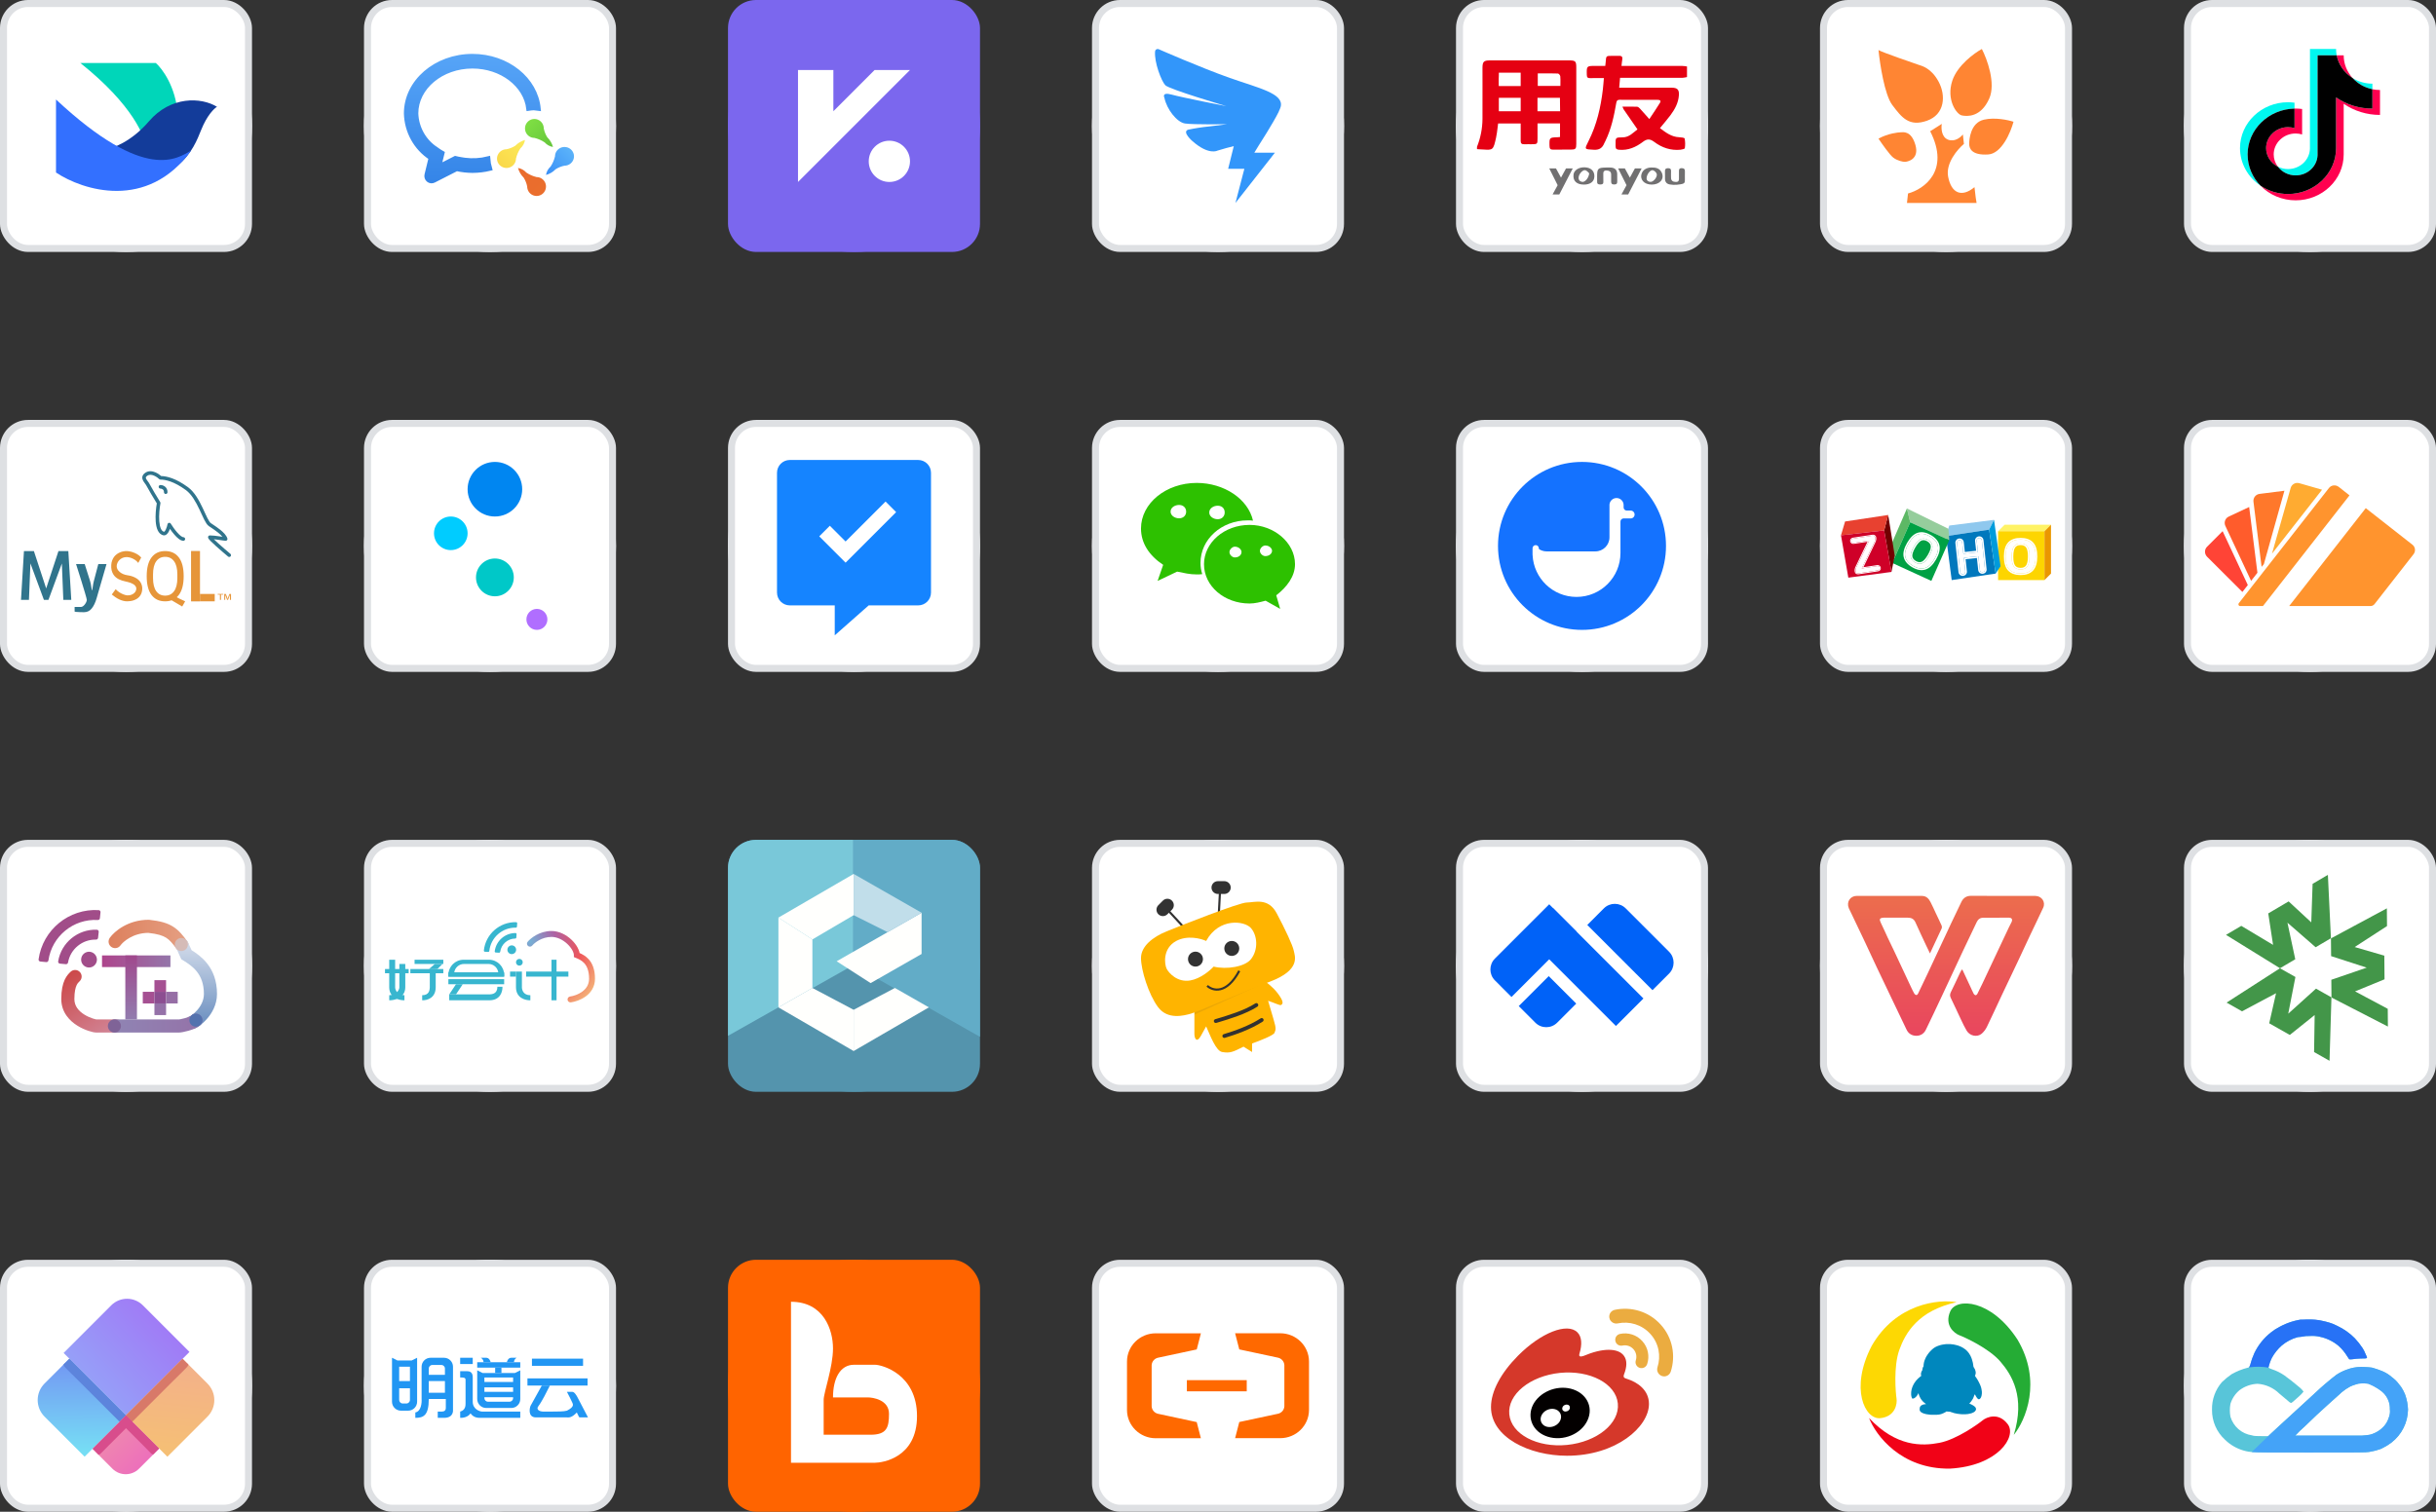 <svg width="348" height="216" viewBox="0 0 348 216" fill="none" xmlns="http://www.w3.org/2000/svg">
<rect x="0" y="0" width="348" height="216" fill="#333333" stroke="none"/>
<circle cx="18" cy="198" r="18" fill="white"/>
<rect x="0.5" y="180.5" width="35" height="35" rx="3.5" fill="white" stroke="#DEE0E3"/>
<path d="M9.089 193.312L15.893 186.507C17.14 185.261 19.161 185.261 20.408 186.507L27.067 193.167L18.005 202.228L9.089 193.312Z" fill="url(#paint0_linear_9166_70534)"/>
<path d="M13.218 207.01L18 202.228L22.74 206.968L19.855 209.853C18.807 210.901 17.109 210.901 16.061 209.853L13.218 207.01Z" fill="url(#paint1_linear_9166_70534)"/>
<path d="M6.363 202.408C5.058 201.103 5.058 198.988 6.362 197.683L9.911 194.134L18 202.222L12.088 208.134L6.363 202.408Z" fill="url(#paint2_linear_9166_70534)"/>
<path d="M11.354 197.416C8.658 194.72 8.892 195.154 9.359 194.686L9.912 194.134L18 202.223L17.08 203.142L11.354 197.416Z" fill="#5D84DC"/>
<path d="M29.637 202.414C30.942 201.109 30.942 198.994 29.638 197.689L26.089 194.14L18 202.228L23.912 208.14L29.637 202.414Z" fill="url(#paint3_linear_9166_70534)"/>
<path d="M24.625 197.416C27.321 194.72 27.087 195.154 26.62 194.686L26.067 194.134L17.979 202.223L18.899 203.142L24.625 197.416Z" fill="#D87969"/>
<path d="M15.538 206.524C13.948 208.114 14.245 208.017 13.778 207.549L13.226 206.997L17.995 202.227L18.915 203.147L15.538 206.524Z" fill="#D84D8C"/>
<path d="M20.434 206.5C22.012 208.077 21.716 207.982 22.184 207.514L22.736 206.962L18.005 202.231L17.085 203.151L20.434 206.5Z" fill="#D84D8C"/>
<circle cx="70" cy="198" r="18" fill="white"/>
<rect x="52.5" y="180.5" width="35" height="35" rx="3.5" fill="white" stroke="#DEE0E3"/>
<path fill-rule="evenodd" clip-rule="evenodd" d="M56 194L56.769 194.384H58.819L59.588 194V200.279C59.588 200.987 59.014 201.561 58.307 201.561H57.282C56.574 201.561 56 200.987 56 200.279V194ZM58.563 195.281H57.025V197.332H58.563V195.281ZM57.025 198.357H58.563V200.023C58.563 200.306 58.333 200.535 58.05 200.535H57.538C57.255 200.535 57.025 200.306 57.025 200.023V198.357Z" fill="#2196F3"/>
<path fill-rule="evenodd" clip-rule="evenodd" d="M60.229 199.895H64.714V195.281C64.714 194.574 64.14 194 63.432 194H61.51C60.803 194 60.229 194.574 60.229 195.281V199.895ZM61.254 198.998H63.561L63.561 197.332H61.254V198.998ZM63.561 196.435H61.254V195.538C61.254 195.255 61.483 195.025 61.767 195.025H63.048C63.331 195.025 63.561 195.255 63.561 195.538L63.561 196.435Z" fill="#2196F3"/>
<path d="M59.332 201.817C60.152 201.663 60.272 200.471 60.229 199.895H61.254C61.254 202.265 60.485 202.586 59.332 202.586V201.817Z" fill="#2196F3"/>
<path d="M64.714 201.433V199.895H63.689V201.176C63.689 201.753 63.112 201.689 62.984 201.689H62.535V202.586H63.432C64.842 202.586 64.714 201.497 64.714 201.433Z" fill="#2196F3"/>
<path d="M65.739 194H67.533V194.897H65.739V194Z" fill="#2196F3"/>
<path d="M65.739 196.819V195.922H66.764C67.597 195.922 67.533 196.691 67.533 196.947V200.279C67.533 201.368 68.558 201.689 68.879 201.689H74.325V202.586H68.558C67.789 202.586 67.469 202.265 67.213 201.945C66.854 202.509 66.081 202.607 65.739 202.586V201.689C66.508 201.496 66.508 200.792 66.508 200.535V197.14C66.508 196.819 66.188 196.819 65.739 196.819Z" fill="#2196F3"/>
<path d="M70.096 194.641H69.071C69.071 194.231 68.772 194.043 68.686 194H69.455C69.865 194 70.053 194.427 70.096 194.641Z" fill="#2196F3"/>
<path d="M72.403 194.641H73.428C73.428 194.231 73.727 194.043 73.812 194H73.043C72.633 194 72.445 194.427 72.403 194.641Z" fill="#2196F3"/>
<path fill-rule="evenodd" clip-rule="evenodd" d="M68.943 196.178L68.174 195.794V199.895C68.174 200.602 68.748 201.176 69.455 201.176H73.043C73.751 201.176 74.325 200.602 74.325 199.895V195.794L73.556 196.178H68.943ZM69.199 196.819H73.3V197.46H69.199V196.819ZM73.3 199.638H69.199V199.766C69.199 200.05 69.428 200.279 69.712 200.279H72.787C73.07 200.279 73.3 200.05 73.3 199.766V199.638ZM73.3 198.229H69.199V198.869H73.3V198.229Z" fill="#2196F3"/>
<path d="M68.174 194.641H74.325V195.41H68.174V194.641Z" fill="#2196F3"/>
<path d="M70.737 195.41H71.634V196.179H70.737V195.41Z" fill="#2196F3"/>
<path d="M75.991 194.128H83.295V195.153H75.991V194.128Z" fill="#2196F3"/>
<path d="M75.35 196.947H83.936V197.972H75.35V196.947Z" fill="#2196F3"/>
<path d="M75.799 200.856C75.901 200.651 76.909 198.848 77.4 197.973H78.554C78.191 198.72 77.362 200.343 76.952 200.856C76.439 201.497 77.272 201.689 77.529 201.689H78.874C79.643 201.689 80.54 201.689 80.989 201.561C82.142 200.984 81.822 200.6 81.757 200.407C81.706 200.254 81.224 199.318 80.989 198.87H81.757C82.078 198.87 82.398 199.446 82.526 199.703C82.629 199.908 83.552 201.668 84 202.522H82.783C82.761 202.522 82.654 202.381 82.398 201.817C81.629 202.65 81.181 202.522 80.989 202.522H76.568C75.35 202.522 75.671 201.112 75.799 200.856Z" fill="#2196F3"/>
<circle cx="122" cy="198" r="18" fill="#FF6400"/>
<rect x="104" y="180" width="36" height="36" rx="4" fill="#FF6400"/>
<path d="M113 209V186C117.667 186 119 190 119 192.667C119 195.333 117.667 199 117.667 200V205H124.333C126.667 205 127 204 127 202C127 200 124.667 199.667 124 199.667H119C119 197 120 195 122 195H125C126 195 131 196.333 131 202.333C131 208.333 126 209 125 209H113Z" fill="white"/>
<rect x="156.5" y="180.5" width="35" height="35" rx="3.5" fill="white" stroke="#DEE0E3"/>
<path d="M187 194.521C186.992 192.3 185.158 190.5 182.894 190.5H176.445L177.04 192.806L182.575 193.988C183.079 194.102 183.459 194.538 183.481 195.063C183.484 195.076 183.484 200.91 183.481 200.924C183.459 201.449 183.079 201.885 182.575 201.998L177.04 203.181L176.445 205.489H182.894C185.155 205.489 186.992 203.69 187 201.468V194.521ZM165.428 202.004C164.924 201.89 164.544 201.454 164.522 200.929C164.519 200.913 164.519 195.081 164.522 195.068C164.544 194.543 164.924 194.107 165.428 193.994L170.963 192.811L171.558 190.505H165.106C162.845 190.505 161.008 192.302 161 194.527V201.479C161.008 203.7 162.845 205.5 165.106 205.5H171.555L170.96 203.192L165.428 202.004ZM169.553 197.202H178.105V198.798H169.553V197.202Z" fill="#FF6900"/>
<rect x="208.5" y="180.5" width="35" height="35" rx="3.5" fill="white" stroke="#DEE0E3"/>
<path d="M234.616 191.622C233.789 190.696 232.555 190.348 231.423 190.595C230.958 190.696 230.668 191.144 230.769 191.607C230.856 192.07 231.321 192.359 231.786 192.258C232.338 192.142 232.933 192.316 233.339 192.764C233.746 193.213 233.862 193.821 233.687 194.37C233.542 194.819 233.789 195.296 234.239 195.441C234.69 195.586 235.168 195.34 235.313 194.891C235.676 193.792 235.444 192.534 234.616 191.622ZM237.244 189.263C235.531 187.368 233.02 186.659 230.682 187.151C230.145 187.267 229.797 187.787 229.913 188.323C230.029 188.858 230.566 189.205 231.103 189.09C232.759 188.742 234.544 189.249 235.763 190.595C236.983 191.926 237.302 193.763 236.78 195.369C236.62 195.89 236.911 196.44 237.433 196.613C237.955 196.787 238.507 196.497 238.681 195.977C239.407 193.72 238.958 191.144 237.244 189.263Z" fill="#EBAC40"/>
<path d="M231.12 200.535C231.394 203.378 228.16 206.017 223.872 206.454C219.584 206.877 215.887 204.923 215.613 202.08C215.339 199.237 218.573 196.598 222.861 196.16C227.149 195.738 230.845 197.691 231.12 200.535ZM235.567 200.593C235.567 198.61 233.921 197.487 232.434 197.02C232.073 196.904 231.828 196.831 232.015 196.35C232.42 195.3 232.462 194.396 232.015 193.754C231.178 192.544 228.882 192.603 226.254 193.726C226.254 193.711 225.431 194.09 225.633 193.419C226.038 192.107 225.98 190.998 225.345 190.372C223.915 188.929 220.118 190.416 216.855 193.711C214.415 196.175 213 198.785 213 201.045C213 205.376 218.487 208 223.858 208C230.889 208 235.567 203.873 235.567 200.593Z" fill="#D5382A"/>
<path d="M222.802 203.129C222.37 203.798 221.447 204.088 220.761 203.783C220.092 203.478 219.883 202.707 220.314 202.054C220.731 201.414 221.625 201.124 222.295 201.4C222.996 201.69 223.219 202.461 222.802 203.129ZM224.202 201.37C224.053 201.632 223.711 201.749 223.442 201.647C223.174 201.531 223.1 201.255 223.248 200.993C223.398 200.746 223.726 200.63 223.993 200.717C224.262 200.819 224.351 201.109 224.202 201.37ZM226.793 202.926C227.687 200.978 226.585 198.973 224.395 198.421C222.295 197.898 219.927 198.915 219.004 200.717C218.081 202.563 218.974 204.612 221.104 205.28C223.308 205.977 225.9 204.902 226.793 202.926Z" fill="#030000"/>
<rect x="260.5" y="180.5" width="35" height="35" rx="3.5" fill="white" stroke="#DEE0E3"/>
<g clip-path="url(#clip0_9166_70534)">
<path d="M274.469 196.588L274.449 196.529L274.434 196.452L274.423 196.411V196.238L274.442 196.17L274.461 196.099L274.486 196.023L274.52 195.939L274.564 195.852L274.627 195.765V195.704L274.633 195.647L274.643 195.569L274.67 195.482L274.694 195.387L274.714 195.344L274.737 195.304L274.766 195.259L274.798 195.225V195.009L274.817 194.898L274.835 194.769L274.869 194.615L274.914 194.454L274.948 194.366L274.982 194.269L275.019 194.18L275.063 194.084L275.108 193.978L275.16 193.88L275.218 193.775L275.291 193.67L275.325 193.609L275.362 193.56L275.44 193.449L275.521 193.338L275.613 193.224L275.712 193.113L275.818 193.004L275.93 192.891L276.065 192.77L276.15 192.696L276.255 192.616L276.361 192.546L276.475 192.478L276.585 192.418L276.709 192.368L276.841 192.307L276.972 192.265L277.103 192.222L277.244 192.178L277.385 192.145L277.533 192.118L277.683 192.094L277.832 192.075L277.98 192.055L278.138 192.046H278.606L278.761 192.066L278.918 192.084L279.077 192.1L279.225 192.135L279.382 192.168L279.529 192.205L279.689 192.247L279.836 192.298L279.977 192.356L280.128 192.418L280.265 192.486L280.398 192.561L280.529 192.643L280.642 192.72L280.694 192.763L280.749 192.795L280.853 192.882L280.942 192.966L281.029 193.053L281.115 193.149L281.186 193.242L281.27 193.338L281.328 193.441L281.388 193.533L281.451 193.64L281.503 193.733L281.591 193.929L281.634 194.031L281.668 194.125L281.702 194.227L281.732 194.324L281.753 194.406L281.781 194.504L281.829 194.677L281.859 194.829L281.879 194.976L281.896 195.095L281.923 195.275L281.929 195.304L281.951 195.336L282.009 195.429L282.047 195.492L282.08 195.558L282.122 195.629L282.159 195.713L282.184 195.8L282.21 195.894L282.23 195.992L282.239 196.04L282.247 196.098V196.15L282.239 196.201V196.264L282.224 196.325L282.196 196.443L282.164 196.503L282.141 196.571V196.588L282.152 196.609L282.184 196.658L282.322 196.858L282.43 197.008L282.483 197.108L282.553 197.218L282.614 197.338L282.685 197.466L282.755 197.611L282.835 197.774L282.879 197.875L282.92 197.972L282.956 198.076L282.99 198.169L283.017 198.266L283.044 198.358L283.078 198.537L283.105 198.719L283.124 198.881V199.11L283.111 199.191L283.094 199.33L283.069 199.456L283.031 199.57L283.017 199.616L282.99 199.672L282.968 199.711L282.939 199.759L282.913 199.789L282.879 199.828L282.85 199.86L282.818 199.887L282.78 199.903L282.746 199.919L282.718 199.928H282.675L282.648 199.919L282.596 199.894L282.572 199.877L282.547 199.86L282.519 199.836L282.492 199.809L282.446 199.759L282.392 199.689L282.349 199.616L282.307 199.558L282.265 199.491L282.207 199.371L282.141 199.246L282.133 199.242H282.122L282.095 199.261L282.08 199.294L282.054 199.335L282.009 199.456L281.942 199.628L281.855 199.836L281.79 199.939L281.722 200.047L281.641 200.168L281.554 200.287L281.51 200.341L281.457 200.4L281.334 200.518L281.345 200.529L281.361 200.546L281.423 200.581L281.678 200.701L281.79 200.763L281.896 200.823L282.002 200.898L282.095 200.975L282.141 201.01L282.175 201.051L282.21 201.098L282.239 201.148L282.255 201.191L282.274 201.241L282.282 201.285L282.291 201.336L282.282 201.37V201.405L282.274 201.441L282.255 201.474L282.247 201.499L282.23 201.531L282.184 201.593L282.141 201.642L282.108 201.679L282.08 201.707L282.009 201.757L281.93 201.801L281.844 201.843L281.753 201.883L281.651 201.923L281.597 201.939L281.549 201.952L281.43 201.979L281.308 202.005L281.186 202.03L281.052 202.052L280.915 202.057L280.774 202.074H280.336L280.178 202.065L280.031 202.052L279.873 202.03L279.715 202.014L279.55 201.991L279.389 201.952L279.233 201.923L279.077 201.879L278.918 201.823L278.761 201.777L278.679 201.75L278.606 201.724L278.559 201.707L278.513 201.697H278.383L278.233 201.687L278.157 201.679L278.059 201.669L277.996 201.724L277.91 201.777L277.794 201.832L277.665 201.901L277.587 201.939L277.505 201.969L277.325 202.041L277.227 202.065L277.124 202.092L276.982 202.119L276.893 202.126L276.798 202.134L276.7 202.145L276.585 202.149H276.117L275.853 202.145L275.596 202.119L275.466 202.101L275.34 202.083L275.218 202.065L275.096 202.041L274.982 202.005L274.869 201.979L274.766 201.939L274.67 201.901L274.579 201.859L274.501 201.813L274.423 201.757L274.397 201.73L274.362 201.697L274.336 201.669L274.312 201.636L274.29 201.603L274.273 201.57L274.248 201.499L274.24 201.463L274.229 201.423V201.385L274.24 201.343V201.301L274.248 201.259V201.175L274.253 201.13L274.273 201.079L274.29 201.028L274.321 200.967L274.343 200.943L274.362 200.915L274.411 200.857L274.449 200.827L274.486 200.806L274.52 200.779L274.573 200.763L274.616 200.737L274.67 200.71L274.73 200.692L274.792 200.674L274.863 200.659L274.93 200.65L275.009 200.64L275.096 200.634L275.118 200.626H275.123L275.134 200.617V200.607L275.118 200.586L275.072 200.565L274.958 200.467L274.881 200.407L274.792 200.331L274.702 200.245L274.609 200.136L274.501 200.013L274.461 199.946L274.408 199.877L274.362 199.798L274.321 199.711L274.265 199.628L274.229 199.534L274.186 199.44L274.143 199.335L274.111 199.234L274.081 199.11L274.072 199.105H274.063L274.059 199.096H274.048L274.029 199.105L274.02 199.11L274.008 199.13L274.003 199.156L273.994 199.178L273.978 199.216L273.925 199.307L273.898 199.363L273.855 199.411L273.809 199.469L273.758 199.534L273.705 199.591L273.642 199.646L273.584 199.698L273.52 199.74L273.449 199.783L273.382 199.809L273.302 199.828L273.224 199.836H273.206L273.188 199.828L273.173 199.798L273.15 199.783L273.12 199.711L273.102 199.672L273.081 199.616L273.065 199.558L273.056 199.501L273.031 199.371L273.022 199.294V199.042L273.031 198.854L273.047 198.758L273.065 198.659L273.081 198.553L273.111 198.454L273.144 198.34L273.178 198.229L273.224 198.114L273.267 198.005L273.327 197.894L273.382 197.774L273.449 197.662L273.529 197.54L273.61 197.431L273.694 197.309L273.765 197.225L273.855 197.128L273.95 197.03L273.994 196.983L274.048 196.931L274.126 196.865L274.206 196.798L274.336 196.683L274.434 196.613L274.469 196.588Z" fill="#0087BD"/>
</g>
<path d="M288.208 191.395C291.772 197.404 289.344 202.982 287.684 205.02C289.344 199.605 287.422 196.461 285.763 194.539C284.103 192.618 280.61 191.046 279.911 190.784C279.212 190.522 277.727 189.386 278.601 187.378C279.474 185.369 284.453 185.631 288.208 191.395Z" fill="#25AC35"/>
<path d="M267.392 192.289C270.879 186.235 276.931 185.612 279.521 186.058C273.988 187.27 272.192 190.487 271.332 192.876C270.473 195.265 270.818 199.081 270.932 199.818C271.047 200.555 270.786 202.406 268.607 202.631C266.429 202.856 264.213 198.39 267.392 192.289Z" fill="#FDD803"/>
<path d="M278.566 209.841C271.581 209.941 267.951 205.059 267.009 202.606C270.88 206.74 274.563 206.638 277.056 206.155C279.548 205.672 282.651 203.424 283.226 202.948C283.801 202.473 285.524 201.75 286.832 203.507C288.14 205.264 285.435 209.452 278.566 209.841Z" fill="#F10217"/>
<circle cx="330" cy="198" r="18" fill="white"/>
<rect x="312.5" y="180.5" width="35" height="35" rx="3.5" fill="white" stroke="#DEE0E3"/>
<g clip-path="url(#clip1_9166_70534)">
<path d="M328.728 188.536C327.498 188.73 326.319 189.163 325.255 189.81L324.989 189.964C324.791 190.093 324.599 190.234 324.415 190.384C323.41 191.173 322.6 192.184 322.049 193.338C321.802 193.874 321.605 194.432 321.461 195.004C321.377 195.298 321.265 195.424 321.097 195.424C320.294 195.627 319.521 195.938 318.801 196.348C318.303 196.69 317.835 197.074 317.401 197.496C316.468 198.586 315.969 199.982 316.001 201.416C315.989 202.227 316.15 203.031 316.474 203.775C316.797 204.518 317.276 205.184 317.877 205.728C318.615 206.447 319.52 206.971 320.509 207.254C321.615 207.548 321.293 207.534 329.96 207.534C337.254 207.534 337.996 207.534 338.486 207.45C339.024 207.362 339.553 207.226 340.068 207.044L340.334 206.918C340.794 206.699 341.231 206.431 341.636 206.12C342.359 205.562 342.948 204.848 343.358 204.032C343.767 203.215 343.987 202.316 344.002 201.402C343.976 200.721 343.854 200.047 343.638 199.4C343.598 199.331 343.569 199.255 343.554 199.176C343.409 198.817 343.225 198.474 343.008 198.154L342.742 197.818C342.451 197.413 342.096 197.059 341.692 196.768C341.34 196.455 340.944 196.195 340.516 195.998L340.264 195.886C339.806 195.702 339.339 195.543 338.864 195.41C338.52 195.364 338.174 195.336 337.828 195.326C337.121 195.27 336.409 195.341 335.728 195.536L335.154 195.732C334.66 195.913 334.19 196.153 333.754 196.446C332.721 197.239 331.731 198.085 330.786 198.98C329.04 200.595 327.286 202.2 325.521 203.796L324.499 204.748L324.037 205.196H323.099C322.581 205.196 321.937 205.196 321.699 205.084C320.988 204.978 320.322 204.672 319.779 204.201C319.236 203.729 318.839 203.113 318.633 202.424C318.522 201.818 318.522 201.196 318.633 200.59C318.867 199.824 319.32 199.143 319.935 198.63C320.678 198.076 321.571 197.759 322.497 197.72C323.672 197.798 324.78 198.295 325.619 199.12L326.236 199.638L326.852 200.156C326.974 200.281 327.116 200.385 327.272 200.464C327.37 200.464 327.594 200.282 328.392 199.554C328.642 199.338 328.871 199.099 329.078 198.84C328.941 198.644 328.781 198.466 328.602 198.308L327.958 197.776C327.86 197.664 326.852 196.894 326.333 196.516C325.794 196.146 325.205 195.854 324.583 195.648C324.4 195.595 324.225 195.515 324.065 195.41C324.173 194.926 324.337 194.456 324.555 194.01C324.918 193.351 325.392 192.759 325.955 192.26C326.622 191.694 327.406 191.283 328.252 191.056L328.798 191C329.192 190.911 329.597 190.874 330.002 190.888C330.471 190.855 330.943 190.893 331.402 191C332.367 191.202 333.27 191.634 334.034 192.26C334.539 192.704 334.974 193.224 335.322 193.8C335.406 193.946 335.5 194.086 335.602 194.22C335.736 194.236 335.873 194.236 336.008 194.22C336.416 194.158 336.827 194.12 337.24 194.108C338.22 194.108 338.248 194.108 338.038 193.688C337.968 193.557 337.907 193.421 337.856 193.282C337.805 193.14 337.74 193.004 337.66 192.876C337.602 192.791 337.551 192.702 337.506 192.61C337.179 192.111 336.809 191.643 336.4 191.21C335.686 190.488 334.852 189.896 333.936 189.46L333.306 189.166C332.972 189.037 332.631 188.93 332.284 188.844C331.118 188.549 329.907 188.473 328.714 188.62L328.728 188.536ZM340.516 199.05C340.813 199.355 341.046 199.716 341.2 200.113C341.354 200.51 341.426 200.935 341.412 201.36C341.462 201.734 341.419 202.114 341.286 202.466C341.155 202.923 340.931 203.347 340.628 203.712C340.083 204.348 339.354 204.798 338.542 205C338.161 205.062 337.778 205.104 337.394 205.126H327.888C328.305 204.671 328.749 204.24 329.218 203.838L330.926 202.2C331.528 201.64 333.852 199.526 334.188 199.246L334.538 198.924C334.9 198.617 335.294 198.35 335.714 198.126C335.944 198.014 336.183 197.92 336.428 197.846L336.904 197.706C337.368 197.646 337.839 197.646 338.304 197.706C339.032 197.846 340.249 198.746 340.516 199.05Z" fill="#58C5D9"/>
</g>
<path fill-rule="evenodd" clip-rule="evenodd" d="M325.255 189.81C326.319 189.163 327.498 188.73 328.727 188.536C328.934 188.534 329.121 188.531 329.291 188.528C330.541 188.508 330.932 188.502 332.283 188.844C332.631 188.93 332.972 189.037 333.306 189.166L333.936 189.46C334.852 189.896 335.686 190.488 336.4 191.21C336.809 191.643 337.179 192.111 337.506 192.61C337.551 192.702 337.602 192.791 337.66 192.876C337.74 193.004 337.805 193.14 337.856 193.282C337.907 193.421 337.968 193.557 338.038 193.688C338.248 194.108 338.22 194.108 337.24 194.108C336.827 194.12 336.416 194.158 336.008 194.22C335.873 194.236 335.736 194.236 335.602 194.22C335.5 194.086 335.406 193.946 335.322 193.8C334.974 193.224 334.539 192.704 334.034 192.26C333.27 191.634 332.367 191.202 331.401 191C330.943 190.893 330.471 190.855 330.001 190.888C329.597 190.874 329.192 190.911 328.797 191L328.251 191.056C327.406 191.282 326.622 191.694 325.955 192.26C325.392 192.758 324.918 193.35 324.555 194.01C324.337 194.456 324.173 194.925 324.066 195.41C323.121 195.244 322.281 195.249 321.264 195.369C321.346 195.306 321.409 195.188 321.461 195.004C321.605 194.431 321.802 193.874 322.049 193.338C322.6 192.184 323.41 191.173 324.415 190.384C324.599 190.234 324.791 190.093 324.989 189.964L325.255 189.81Z" fill="#2772F6"/>
<path fill-rule="evenodd" clip-rule="evenodd" d="M324.166 205.072L328.825 200.786L328.825 200.786C329.48 200.185 330.133 199.583 330.785 198.98C331.73 198.085 332.721 197.239 333.753 196.446C334.19 196.153 334.66 195.913 335.153 195.732L335.727 195.536C336.409 195.341 337.12 195.27 337.827 195.326C338.174 195.336 338.52 195.364 338.863 195.41C339.338 195.543 339.806 195.702 340.263 195.886L340.515 195.998C340.943 196.195 341.34 196.454 341.691 196.768C342.096 197.059 342.451 197.413 342.741 197.818L343.007 198.154C343.225 198.474 343.408 198.817 343.553 199.176C343.569 199.255 343.597 199.33 343.637 199.4C343.853 200.047 343.976 200.721 344.001 201.402C343.987 202.316 343.767 203.215 343.357 204.031C342.948 204.848 342.359 205.562 341.635 206.12C341.231 206.431 340.794 206.699 340.333 206.918L340.067 207.044C339.553 207.226 339.024 207.362 338.485 207.45C337.995 207.534 337.253 207.534 329.959 207.534C324.489 207.534 322.6 207.54 321.673 207.47L324.03 205.196H324.037L324.166 205.072ZM341.2 200.113C341.046 199.716 340.813 199.355 340.515 199.05C340.249 198.746 339.341 198.126 338.303 197.706C337.839 197.646 337.368 197.646 336.903 197.706L336.427 197.846C336.182 197.92 335.944 198.014 335.713 198.126C335.294 198.35 334.9 198.617 334.537 198.924L334.187 199.246C333.851 199.526 331.527 201.64 330.925 202.2L329.217 203.838C328.748 204.24 328.304 204.67 327.887 205.126H337.393C337.778 205.104 338.161 205.062 338.541 205C339.353 204.798 340.083 204.348 340.627 203.712C340.931 203.347 341.155 202.923 341.285 202.466C341.419 202.114 341.462 201.733 341.411 201.36C341.426 200.934 341.354 200.51 341.2 200.113Z" fill="#44A3F8"/>
<circle cx="18" cy="138" r="18" fill="white"/>
<rect x="0.5" y="120.5" width="35" height="35" rx="3.5" fill="white" stroke="#DEE0E3"/>
<path fill-rule="evenodd" clip-rule="evenodd" d="M11.391 138.867C11.757 139.232 11.757 139.824 11.391 140.19C11.371 140.21 11.352 140.229 11.332 140.248C11.188 140.39 11.066 140.51 10.942 140.777C10.793 141.096 10.626 141.68 10.626 142.75C10.626 143.749 11.232 144.459 12.055 144.97C12.461 145.223 12.885 145.402 13.231 145.517C13.403 145.575 13.549 145.614 13.656 145.638C13.728 145.654 13.765 145.659 13.775 145.661H16.655C16.655 145.661 16.655 145.661 16.655 146.597C16.655 147.532 16.655 147.532 16.655 147.532H13.744C13.581 147.532 13.393 147.496 13.246 147.464C13.074 147.425 12.867 147.368 12.64 147.292C12.187 147.141 11.623 146.905 11.068 146.56C9.968 145.876 8.755 144.662 8.755 142.75C8.755 141.492 8.951 140.621 9.245 139.989C9.517 139.403 9.855 139.074 10.022 138.912C10.039 138.895 10.055 138.88 10.068 138.867C10.434 138.501 11.026 138.501 11.391 138.867ZM16.655 146.597L16.655 147.532C17.172 147.532 17.59 147.113 17.59 146.597C17.59 146.08 17.172 145.661 16.655 145.661L16.655 146.597Z" fill="url(#paint4_linear_9166_70534)"/>
<path fill-rule="evenodd" clip-rule="evenodd" d="M21.18 133.291C18.983 133.31 17.581 134.56 17.208 135.082C16.908 135.503 16.324 135.6 15.903 135.3C15.483 135 15.386 134.415 15.686 133.995C16.35 133.065 18.298 131.42 21.229 131.42H21.279L21.328 131.425C22.84 131.587 23.891 131.869 24.744 132.41C25.586 132.944 26.148 133.683 26.759 134.497C27.069 134.91 26.985 135.497 26.572 135.807C26.158 136.117 25.572 136.033 25.262 135.62C24.625 134.771 24.252 134.314 23.742 133.99C23.25 133.678 22.545 133.442 21.18 133.291Z" fill="url(#paint5_linear_9166_70534)"/>
<path fill-rule="evenodd" clip-rule="evenodd" d="M25.592 134.222C26.054 133.99 26.616 134.178 26.847 134.64C26.995 134.935 27.002 134.95 27.148 135.275C27.2 135.39 27.269 135.544 27.369 135.764C28.027 136.178 28.881 136.765 29.59 137.661C30.41 138.698 31 140.098 31 142.023C31 143.579 30.255 144.805 29.542 145.607C29.182 146.012 28.814 146.329 28.512 146.55C28.361 146.66 28.218 146.752 28.092 146.822C28.031 146.857 27.961 146.892 27.888 146.923C27.887 146.923 27.886 146.924 27.884 146.924C27.845 146.941 27.675 147.012 27.466 147.012C26.949 147.012 26.53 146.594 26.53 146.077C26.53 145.655 26.809 145.299 27.192 145.182C27.238 145.156 27.312 145.109 27.407 145.039C27.612 144.889 27.88 144.661 28.144 144.364C28.679 143.762 29.129 142.961 29.129 142.023C29.129 140.518 28.68 139.527 28.122 138.822C27.545 138.093 26.815 137.62 26.144 137.206L25.901 137.057L25.782 136.797C25.419 135.998 25.361 135.86 25.296 135.724C25.267 135.662 25.236 135.601 25.174 135.477C24.943 135.015 25.13 134.453 25.592 134.222Z" fill="url(#paint6_linear_9166_70534)"/>
<path fill-rule="evenodd" clip-rule="evenodd" d="M28.647 145.104C29.012 145.469 29.012 146.061 28.647 146.427C28.394 146.679 28.067 146.852 27.799 146.97C27.514 147.096 27.206 147.198 26.927 147.276C26.646 147.356 26.376 147.417 26.16 147.458C25.981 147.493 25.751 147.532 25.595 147.532H16.447C15.93 147.532 15.511 147.113 15.511 146.597C15.511 146.08 15.93 145.661 16.447 145.661H25.592C25.582 145.661 25.576 145.661 25.576 145.661C25.576 145.659 25.646 145.652 25.805 145.621C25.976 145.588 26.194 145.539 26.419 145.475C26.647 145.411 26.865 145.337 27.044 145.258C27.133 145.219 27.203 145.183 27.255 145.151C27.301 145.123 27.321 145.106 27.324 145.104C27.324 145.103 27.324 145.103 27.324 145.104C27.689 144.738 28.282 144.738 28.647 145.104Z" fill="url(#paint7_linear_9166_70534)"/>
<circle cx="16.343" cy="146.597" r="0.936" fill="#7F6397"/>
<circle cx="27.986" cy="145.765" r="0.936" fill="#5372AE"/>
<circle cx="25.906" cy="134.954" r="0.936" fill="#D5BBB7"/>
<rect x="14.576" y="136.514" width="9.771" height="1.663" fill="url(#paint8_linear_9166_70534)"/>
<rect x="17.902" y="145.661" width="9.147" height="1.663" transform="rotate(-90 17.902 145.661)" fill="url(#paint9_linear_9166_70534)"/>
<rect x="20.398" y="141.711" width="1.663" height="1.663" fill="#A55092"/>
<rect x="22.061" y="141.711" width="1.663" height="1.663" fill="#8C4E91"/>
<rect x="22.061" y="140.048" width="1.663" height="1.663" fill="#A55092"/>
<rect x="22.061" y="143.374" width="1.663" height="1.663" fill="#9572A8"/>
<rect x="23.724" y="141.711" width="1.663" height="1.663" fill="#966EA5"/>
<path d="M14.099 130.041C9.855 129.784 6.099 132.859 5.512 137.068C5.49 137.227 5.604 137.37 5.763 137.386L6.609 137.467C6.761 137.481 6.897 137.373 6.919 137.222C7.417 133.771 10.489 131.256 13.971 131.451C14.123 131.459 14.256 131.347 14.272 131.196L14.36 130.35C14.376 130.191 14.258 130.051 14.099 130.041ZM12.005 136.242C11.523 136.637 11.452 137.347 11.846 137.829C12.241 138.311 12.951 138.382 13.433 137.987C13.915 137.593 13.986 136.883 13.591 136.401C13.197 135.919 12.486 135.848 12.005 136.242ZM13.835 132.841C11.126 132.738 8.742 134.691 8.309 137.364C8.283 137.524 8.398 137.671 8.559 137.686L9.408 137.765C9.556 137.779 9.692 137.677 9.718 137.53C10.053 135.604 11.769 134.202 13.719 134.255C13.868 134.259 13.995 134.146 14.011 133.998L14.101 133.151C14.118 132.989 13.997 132.847 13.835 132.841Z" fill="#A14D89"/>
<circle cx="70" cy="138" r="18" fill="white"/>
<rect x="52.5" y="120.5" width="35" height="35" rx="3.5" fill="white" stroke="#DEE0E3"/>
<path d="M56.449 137.129H55.603V139.06V141.052C55.603 142.597 57.052 142.944 57.777 142.923V142.199C56.763 142.199 56.469 141.434 56.449 141.113V137.129Z" fill="#38B6CF"/>
<path d="M57.052 137.732H57.898V139.06V141.052C57.898 142.598 56.328 142.944 55.604 142.924V142.199C56.618 142.199 57.032 141.435 57.052 141.113V137.732Z" fill="#38B6CF"/>
<path d="M61.398 138.457H62.243V139.06V141.052C62.243 142.598 61.036 142.944 60.312 142.924V142.199C61.326 142.199 61.378 141.435 61.398 141.113V138.457Z" fill="#38B6CF"/>
<path d="M74.558 138.819H73.712V139.06V141.052C73.712 142.598 75.04 142.944 75.765 142.923V142.199C74.751 142.199 74.578 141.435 74.558 141.113V138.819Z" fill="#38B6CF"/>
<path d="M64.175 142.079L64.175 142.924L67.918 142.924L69.909 142.924C71.455 142.924 71.801 141.716 71.781 140.992L71.056 140.992C71.056 142.006 70.292 142.058 69.97 142.079L64.175 142.079Z" fill="#38B6CF"/>
<path d="M64.175 142.079L65.141 140.63H66.107L65.141 142.079H64.175Z" fill="#38B6CF"/>
<path d="M61.278 138.457L62.123 137.732H63.209L62.485 138.457H61.278Z" fill="#38B6CF"/>
<path d="M55 138.457H58.38V139.06H55V138.457Z" fill="#38B6CF"/>
<path d="M58.622 138.457H63.33V139.06H58.622V138.457Z" fill="#38B6CF"/>
<path d="M59.225 137.129H63.33V137.732H59.225V137.129Z" fill="#38B6CF"/>
<path d="M64.054 138.94H72.022V139.543H64.054V138.94Z" fill="#38B6CF"/>
<path d="M64.054 139.906H72.022V140.63H64.054V139.906Z" fill="#38B6CF"/>
<path fill-rule="evenodd" clip-rule="evenodd" d="M64.054 139.302C64.054 138.102 65.027 137.129 66.227 137.129H69.849C71.049 137.129 72.022 138.102 72.022 139.302V139.543H64.054V139.302ZM71.183 138.94H64.893C64.99 138.257 65.578 137.732 66.287 137.732H69.789C70.499 137.732 71.086 138.257 71.183 138.94Z" fill="#38B6CF"/>
<path d="M72.867 138.819H73.712V139.543H72.867V138.819Z" fill="#38B6CF"/>
<path d="M75.161 138.819H81.197V139.543H75.161V138.819Z" fill="#38B6CF"/>
<path d="M78.783 142.924L78.783 137.129L79.507 137.129L79.507 142.924L78.783 142.924Z" fill="#38B6CF"/>
<path d="M74.678 137.491C74.678 137.758 74.462 137.974 74.195 137.974C73.929 137.974 73.712 137.758 73.712 137.491C73.712 137.224 73.929 137.008 74.195 137.008C74.462 137.008 74.678 137.224 74.678 137.491Z" fill="#38B6CF"/>
<path fill-rule="evenodd" clip-rule="evenodd" d="M78.783 133.869C77.399 133.869 76.358 134.708 76.03 135.104C75.881 135.284 75.615 135.309 75.435 135.161C75.255 135.012 75.23 134.746 75.379 134.566C75.816 134.037 77.076 133.024 78.783 133.024C79.887 133.024 80.891 133.573 81.606 134.239C81.966 134.575 82.266 134.952 82.478 135.327C82.632 135.6 82.75 135.89 82.8 136.172C83.159 136.327 83.65 136.573 84.073 137.031C84.61 137.612 85 138.49 85 139.845C85 141.026 84.394 141.846 83.672 142.373C82.962 142.891 82.123 143.144 81.556 143.221C81.325 143.253 81.112 143.091 81.08 142.86C81.049 142.629 81.21 142.416 81.442 142.384C81.902 142.321 82.601 142.109 83.174 141.69C83.735 141.281 84.155 140.692 84.155 139.845C84.155 138.665 83.821 138.004 83.452 137.604C83.084 137.205 82.644 137.022 82.28 136.871C82.267 136.865 82.254 136.86 82.242 136.855L81.982 136.747V136.465C81.982 136.293 81.911 136.042 81.742 135.743C81.577 135.45 81.333 135.14 81.03 134.857C80.417 134.287 79.61 133.869 78.783 133.869Z" fill="url(#paint10_radial_9166_70534)"/>
<g clip-path="url(#clip2_9166_70534)">
<path d="M73.735 131.763C71.383 131.702 69.365 133.476 69.122 135.815C69.112 135.903 69.179 135.981 69.267 135.986L69.736 136.014C69.821 136.02 69.894 135.957 69.903 135.873C70.112 133.955 71.762 132.504 73.692 132.545C73.776 132.547 73.847 132.482 73.853 132.398L73.885 131.929C73.891 131.84 73.823 131.765 73.735 131.763ZM72.697 135.233C72.438 135.46 72.412 135.854 72.64 136.113C72.867 136.372 73.261 136.398 73.52 136.17C73.779 135.943 73.805 135.549 73.577 135.29C73.35 135.031 72.956 135.005 72.697 135.233ZM73.643 133.316C72.143 133.311 70.862 134.438 70.674 135.925C70.663 136.014 70.73 136.093 70.819 136.098L71.29 136.125C71.372 136.13 71.445 136.071 71.457 135.989C71.605 134.917 72.527 134.109 73.606 134.101C73.689 134.1 73.757 134.035 73.763 133.953L73.796 133.482C73.803 133.393 73.733 133.317 73.643 133.316Z" fill="#38B6CF"/>
</g>
<g clip-path="url(#clip3_9166_70534)">
<circle cx="122" cy="138" r="18" fill="#5494AD"/>
<rect x="104" y="120" width="36" height="36" rx="4" fill="#5494AD"/>
<path d="M121.906 137.893V120H104V148L121.906 137.893Z" fill="#79C8D9"/>
<path d="M121.906 137.893V120H140V148.146L121.906 137.893Z" fill="#62ACC7"/>
<path d="M121.949 130.762V124.868L111.203 131.108L116.056 134.228L121.949 130.762Z" fill="#FFFFFD"/>
<path d="M131.656 136.308V130.415L119.523 137.348L124.376 140.468L131.656 136.308Z" fill="#FFFFFD"/>
<path d="M121.949 130.762V124.868L131.656 130.415L126.803 133.188L121.949 130.762Z" fill="#C1DEEA"/>
<path d="M116.056 141.162L111.203 143.935L121.949 150.175L121.949 144.282L116.056 141.162Z" fill="#FFFFFD"/>
<path d="M127.843 141.162L132.696 143.935L121.949 150.175L121.949 144.282L127.843 141.162Z" fill="#FFFFFD"/>
<path d="M116.056 134.228L111.203 131.108L111.203 143.935L116.056 141.162L116.056 134.228Z" fill="#FFFFFD"/>
</g>
<circle cx="174" cy="138" r="18" fill="white"/>
<rect x="156.5" y="120.5" width="35" height="35" rx="3.5" fill="white" stroke="#DEE0E3"/>
<path d="M170.629 147.721V144.212L180.394 139.94C180.75 140.245 181.805 140.957 182.53 141.923C183.446 143.144 183.293 143.449 182.988 143.602C182.835 143.678 182.072 143.296 181.157 142.991C181.259 143.347 181.554 144.365 181.92 145.585C182.378 147.111 182.225 147.111 182.072 147.569C181.95 147.935 179.885 148.738 178.868 149.095V150.315C178.411 150.01 178.105 149.857 177.648 149.552L177.646 149.553C176.122 150.315 175.74 150.506 174.596 150.315C173.681 150.163 172.867 147.874 172.307 146.653C172.256 146.755 172.033 147.172 171.544 148.026C170.934 149.095 170.629 148.332 170.629 147.721Z" fill="#FFB400"/>
<path fill-rule="evenodd" clip-rule="evenodd" d="M174.451 127.131L174.283 130.335L173.978 130.319L174.147 127.115L174.451 127.131Z" fill="#323232"/>
<path fill-rule="evenodd" clip-rule="evenodd" d="M166.976 129.959L169.014 132.167L168.789 132.374L166.751 130.166L166.976 129.959Z" fill="#323232"/>
<path d="M173.07 126.818C173.07 126.312 173.48 125.902 173.986 125.902H174.901C175.407 125.902 175.817 126.312 175.817 126.818C175.817 127.323 175.407 127.733 174.901 127.733H173.986C173.48 127.733 173.07 127.323 173.07 126.818Z" fill="#323232"/>
<path d="M165.478 130.628C165.121 130.27 165.121 129.691 165.478 129.333L166.126 128.686C166.483 128.328 167.063 128.328 167.42 128.686C167.778 129.043 167.778 129.623 167.42 129.98L166.773 130.628C166.416 130.985 165.836 130.985 165.478 130.628Z" fill="#323232"/>
<path d="M170.629 144.975V144.517L180.394 140.55L170.629 144.975Z" fill="#323232" fill-opacity="0.1"/>
<path d="M178.105 128.954C177.037 128.954 168.493 132.311 166.662 133.074C164.678 133.871 163 135.21 163 136.888C163 138.566 164.068 142.076 165.441 143.907C166.815 145.738 169.103 145.127 170.171 144.822C171.239 144.517 177.037 141.923 181.462 140.245C185.887 138.566 184.972 136.583 184.819 135.82C184.666 135.057 183.598 132.768 182.378 130.48C181.157 128.191 179.174 128.954 178.105 128.954Z" fill="#FFB400"/>
<path d="M168.035 134.447C169.622 133.593 171.544 134.091 172.307 134.447C174.138 131.09 177.8 131.548 178.716 132.616C179.631 133.684 179.784 135.668 178.716 137.041C177.861 138.139 175.206 138.567 173.375 138.109C172.867 138.668 171.483 139.848 170.019 140.092C168.188 140.398 166.967 139.024 166.662 138.414C166.357 137.804 166.052 135.515 168.035 134.447Z" fill="white"/>
<path d="M171.85 137.041C171.85 137.631 171.372 138.109 170.782 138.109C170.192 138.109 169.714 137.631 169.714 137.041C169.714 136.451 170.192 135.973 170.782 135.973C171.372 135.973 171.85 136.451 171.85 137.041Z" fill="#323232"/>
<path d="M177.037 135.515C177.037 136.105 176.559 136.583 175.969 136.583C175.38 136.583 174.901 136.105 174.901 135.515C174.901 134.925 175.38 134.447 175.969 134.447C176.559 134.447 177.037 134.925 177.037 135.515Z" fill="#323232"/>
<path fill-rule="evenodd" clip-rule="evenodd" d="M174.384 141.484C173.504 141.694 172.767 141.351 172.356 140.967L172.564 140.744C172.916 141.072 173.552 141.369 174.313 141.187C175.074 141.006 175.998 140.335 176.903 138.647L177.172 138.791C176.246 140.52 175.263 141.274 174.384 141.484Z" fill="#323232"/>
<path fill-rule="evenodd" clip-rule="evenodd" d="M179.71 143.453C179.792 143.581 179.755 143.751 179.627 143.833C177.976 144.894 175.559 145.616 174.022 146.075C173.931 146.102 173.844 146.128 173.759 146.153C173.614 146.197 173.461 146.114 173.417 145.969C173.374 145.824 173.456 145.671 173.602 145.627C173.681 145.603 173.763 145.579 173.848 145.554C175.4 145.09 177.747 144.388 179.33 143.371C179.458 143.289 179.628 143.325 179.71 143.453Z" fill="#323232"/>
<path fill-rule="evenodd" clip-rule="evenodd" d="M180.473 145.589C180.555 145.717 180.518 145.887 180.39 145.969C178.648 147.089 176.512 147.83 174.98 148.29C174.835 148.333 174.682 148.251 174.638 148.105C174.595 147.96 174.677 147.807 174.822 147.763C176.342 147.307 178.418 146.584 180.093 145.507C180.221 145.425 180.39 145.462 180.473 145.589Z" fill="#323232"/>
<circle cx="226" cy="138" r="18" fill="white"/>
<rect x="208.5" y="120.5" width="35" height="35" rx="3.5" fill="white" stroke="#DEE0E3"/>
<path d="M221.317 129.205L225.247 133.135L215.93 142.452L213.56 140.081C212.698 139.22 212.698 137.823 213.56 136.962L221.317 129.205Z" fill="#0062F8"/>
<path d="M222.454 146.122C221.592 146.984 220.196 146.984 219.334 146.122L216.964 143.752L221.246 139.469L225.177 143.399L222.454 146.122Z" fill="#0062F8"/>
<path d="M238.44 135.987C239.302 136.849 239.302 138.246 238.44 139.107L236.07 141.478L226.753 132.161L229.123 129.79C229.985 128.929 231.381 128.929 232.243 129.79L238.44 135.987Z" fill="#0062F8"/>
<path d="M221.859 129.747L217.929 133.677L230.847 146.596L234.777 142.665L221.859 129.747Z" fill="#0062F8"/>
<circle cx="278" cy="138" r="18" fill="white"/>
<rect x="260.5" y="120.5" width="35" height="35" rx="3.5" fill="white" stroke="#DEE0E3"/>
<path d="M280.356 138.573C280.72 139.353 281.084 140.133 281.448 140.911C281.618 141.274 281.774 141.642 281.959 141.997C281.987 142.048 282.025 142.093 282.072 142.128C282.118 142.163 282.172 142.188 282.229 142.201C282.307 142.209 282.432 142.099 282.478 142.011C282.727 141.528 282.963 141.037 283.195 140.546C283.865 139.127 284.534 137.707 285.2 136.286C285.794 135.023 286.39 133.761 286.986 132.5C287.104 132.25 287.234 132.007 287.359 131.761C287.545 131.378 287.409 131.121 286.981 131.118C285.759 131.111 284.536 131.114 283.313 131.128C282.87 131.133 282.572 131.353 282.38 131.766C281.721 133.178 281.032 134.575 280.369 135.984C279.387 138.07 278.422 140.164 277.443 142.252C276.677 143.884 275.91 145.518 275.12 147.138C274.854 147.684 274.37 148 273.752 147.995C273.135 147.99 272.642 147.695 272.367 147.123C271.656 145.644 270.953 144.166 270.246 142.687C269.535 141.198 268.816 139.711 268.113 138.219C267.493 136.908 266.892 135.594 266.275 134.284C265.685 133.031 265.084 131.785 264.487 130.536C264.368 130.289 264.238 130.043 264.126 129.792C263.73 128.885 264.312 128.006 265.257 128.006C268.357 128.017 271.455 128.019 274.554 128.012C275.192 128.012 275.533 128.398 275.789 128.888C276.06 129.407 276.292 129.945 276.542 130.474C276.818 131.058 277.104 131.637 277.365 132.228C277.424 132.364 277.43 132.518 277.379 132.659C276.843 133.832 276.288 135 275.71 136.226C275.517 135.826 275.341 135.467 275.172 135.105C274.657 134.002 274.132 132.904 273.638 131.793C273.423 131.309 273.064 131.121 272.564 131.121H269.175C269.144 131.121 269.113 131.121 269.082 131.121C268.513 131.163 268.435 131.335 268.687 131.846C269.041 132.562 269.357 133.298 269.697 134.022C269.98 134.625 270.28 135.22 270.563 135.824C271.395 137.595 272.224 139.367 273.051 141.14C273.186 141.427 273.325 141.715 273.486 141.988C273.517 142.037 273.558 142.079 273.606 142.112C273.654 142.145 273.708 142.167 273.766 142.178C273.84 142.183 273.96 142.074 274.001 141.987C274.48 141.002 274.952 140.011 275.417 139.017C276.532 136.639 277.645 134.261 278.755 131.881C279.226 130.879 279.709 129.882 280.189 128.884C280.459 128.318 280.894 128 281.552 128C284.122 128.009 286.692 128.013 289.262 128.013C289.77 128.013 290.278 128.002 290.786 128.013C291.687 128.031 292.258 128.89 291.884 129.699C291.256 131.054 290.595 132.401 289.956 133.754C289.392 134.949 288.841 136.151 288.277 137.346C287.527 138.932 286.765 140.512 286.017 142.099C285.29 143.639 284.587 145.192 283.841 146.723C283.662 147.091 283.412 147.42 283.104 147.691C282.465 148.241 281.415 148.029 280.957 147.273C280.66 146.783 280.417 146.259 280.17 145.741C279.672 144.694 279.196 143.638 278.689 142.595C278.544 142.297 278.549 142.053 278.694 141.757C279.143 140.847 279.565 139.923 279.997 139.006C280.073 138.846 280.165 138.694 280.25 138.539L280.356 138.573Z" fill="url(#paint11_linear_9166_70534)"/>
<circle cx="330" cy="138" r="18" fill="white"/>
<rect x="312.5" y="120.5" width="35" height="35" rx="3.5" fill="white" stroke="#DEE0E3"/>
<path d="M320.183 132.29L318 133.576L325.712 138.346L327.895 137.059L326.778 131.835L330.806 135.344L332.99 134.058L332.555 125L330.372 126.286L330.183 131.79L326.947 128.794L324.036 130.509L324.725 135.006L320.183 132.29Z" fill="#439649"/>
<path d="M330.583 150.322L332.789 151.57L333.064 142.506L330.858 141.259L326.892 144.838L327.917 139.595L325.711 138.348L318.085 143.253L320.29 144.5L325.151 141.912L324.174 146.212L327.115 147.875L330.665 145.031L330.583 150.322Z" fill="#439649"/>
<path d="M341.107 144.144L341.129 146.678L333.068 142.526L333.046 139.992L338.098 138.258L333.016 136.613L332.993 134.079L340.98 129.785L341.002 132.319L336.383 135.316L340.617 136.546L340.647 139.924L336.439 141.651L341.107 144.144Z" fill="#439649"/>
<circle cx="18" cy="78" r="18" fill="white"/>
<rect x="0.5" y="60.5" width="35" height="35" rx="3.5" fill="white" stroke="#DEE0E3"/>
<path fill-rule="evenodd" clip-rule="evenodd" d="M23.023 68.017C23.847 68.04 25.123 68.349 26.848 69.607C27.789 70.292 28.442 71.507 28.944 72.564C29.049 72.784 29.146 72.996 29.238 73.197C29.373 73.49 29.497 73.761 29.618 74.001C29.719 74.2 29.812 74.367 29.899 74.497C29.989 74.63 30.062 74.707 30.117 74.745C30.194 74.797 30.278 74.853 30.366 74.912C30.7 75.135 31.099 75.402 31.456 75.688C31.898 76.043 32.332 76.469 32.483 76.933C32.509 77.011 32.496 77.096 32.448 77.162C32.4 77.229 32.324 77.268 32.243 77.268C32.157 77.268 32.01 77.248 31.852 77.225C31.774 77.214 31.688 77.201 31.597 77.187L31.576 77.184C31.477 77.169 31.371 77.153 31.262 77.137C31.028 77.103 30.781 77.07 30.548 77.046C30.721 77.216 30.941 77.42 31.183 77.639C31.758 78.157 32.448 78.746 32.908 79.13C33.016 79.22 33.031 79.381 32.942 79.49C32.852 79.598 32.693 79.613 32.585 79.523C32.121 79.136 31.426 78.543 30.845 78.019C30.555 77.758 30.291 77.511 30.098 77.316C30.002 77.218 29.92 77.129 29.86 77.055C29.83 77.018 29.801 76.979 29.779 76.941C29.763 76.915 29.721 76.844 29.721 76.756C29.721 76.615 29.835 76.501 29.975 76.501C30.374 76.501 30.895 76.568 31.334 76.632C31.445 76.648 31.552 76.664 31.651 76.679L31.673 76.682C31.708 76.688 31.741 76.693 31.774 76.698C31.618 76.501 31.399 76.296 31.14 76.088C30.802 75.817 30.428 75.567 30.096 75.344C30.004 75.283 29.916 75.224 29.833 75.168C29.699 75.076 29.583 74.936 29.48 74.784C29.375 74.627 29.271 74.439 29.166 74.232C29.043 73.986 28.91 73.699 28.771 73.396C28.679 73.196 28.584 72.99 28.487 72.784C27.981 71.72 27.374 70.621 26.551 70.021C24.822 68.76 23.613 68.526 22.92 68.526C22.853 68.526 22.788 68.499 22.74 68.45C22.633 68.341 22.345 68.105 22.003 67.96C21.658 67.813 21.32 67.782 21.047 67.968C20.888 68.076 20.847 68.158 20.836 68.204C20.825 68.25 20.831 68.314 20.88 68.415C20.931 68.519 21.011 68.629 21.109 68.762C21.111 68.765 21.113 68.768 21.115 68.771C21.205 68.893 21.311 69.037 21.384 69.187C21.579 69.584 22.46 71.045 22.884 71.737C22.917 71.79 22.929 71.855 22.918 71.917C22.794 72.59 22.684 73.608 22.751 74.473C22.785 74.908 22.862 75.284 22.99 75.555C23.109 75.809 23.258 75.943 23.437 75.984C23.452 75.979 23.479 75.965 23.518 75.924C23.575 75.864 23.635 75.77 23.694 75.649C23.809 75.406 23.892 75.107 23.931 74.907C23.952 74.803 24.032 74.724 24.135 74.705C24.238 74.686 24.341 74.733 24.396 74.822C24.601 75.156 24.945 75.658 25.309 76.073C25.491 76.28 25.672 76.459 25.837 76.584C26.011 76.715 26.13 76.758 26.196 76.758C26.336 76.758 26.449 76.872 26.449 77.013C26.449 77.154 26.336 77.268 26.196 77.268C25.959 77.268 25.728 77.14 25.533 76.992C25.329 76.838 25.122 76.631 24.929 76.41C24.692 76.141 24.465 75.839 24.275 75.565C24.239 75.668 24.197 75.772 24.15 75.87C24.081 76.016 23.993 76.163 23.883 76.278C23.774 76.392 23.62 76.497 23.424 76.497C23.41 76.497 23.396 76.496 23.382 76.493C22.97 76.423 22.7 76.131 22.532 75.774C22.365 75.421 22.281 74.974 22.246 74.513C22.177 73.629 22.281 72.619 22.402 71.921C21.968 71.211 21.13 69.821 20.929 69.412C20.878 69.308 20.799 69.199 20.701 69.066C20.699 69.063 20.697 69.06 20.694 69.057C20.605 68.935 20.499 68.79 20.425 68.641C20.349 68.485 20.292 68.292 20.344 68.081C20.396 67.87 20.544 67.695 20.763 67.545C21.245 67.217 21.789 67.315 22.2 67.49C22.552 67.639 22.852 67.863 23.023 68.017ZM30.21 76.673C30.21 76.673 30.212 76.675 30.213 76.679C30.211 76.675 30.21 76.673 30.21 76.673Z" fill="#30748C"/>
<path fill-rule="evenodd" clip-rule="evenodd" d="M22.667 69.557C22.667 69.416 22.78 69.301 22.92 69.301C23.087 69.301 23.332 69.35 23.542 69.505C23.765 69.668 23.93 69.938 23.93 70.328C23.93 70.469 23.816 70.583 23.676 70.583C23.536 70.583 23.423 70.469 23.423 70.328C23.423 70.101 23.335 69.985 23.243 69.917C23.138 69.84 23.005 69.812 22.92 69.812C22.78 69.812 22.667 69.698 22.667 69.557Z" fill="#30748C"/>
<path d="M31.571 84.962V85.709H31.419V84.962H31.099V84.864H31.894V84.962H31.571Z" fill="#E69539"/>
<path d="M32.848 85.709V85.094C32.849 85.073 32.851 85.049 32.854 85.022C32.856 84.994 32.858 84.975 32.859 84.964H32.854L32.843 84.999C32.84 85.007 32.836 85.021 32.829 85.041C32.824 85.061 32.819 85.078 32.812 85.094L32.576 85.709H32.443L32.205 85.094C32.197 85.075 32.189 85.044 32.179 85.003L32.169 84.964H32.162C32.163 84.976 32.165 84.996 32.167 85.023C32.17 85.05 32.172 85.074 32.173 85.094V85.709H32.036V84.864H32.267L32.475 85.418C32.485 85.444 32.494 85.479 32.501 85.522C32.51 85.565 32.515 85.594 32.516 85.608H32.522C32.523 85.594 32.528 85.565 32.535 85.521C32.542 85.476 32.551 85.442 32.561 85.418L32.769 84.864H33V85.709H32.848Z" fill="#E69539"/>
<path d="M26.451 85.92C26.063 85.744 25.268 85.371 25.183 85.286L24.232 85.603L26.028 86.66L26.451 85.92Z" fill="#E69539"/>
<path d="M23.593 78.737C24.436 78.737 25.088 79.041 25.549 79.65C26.009 80.251 26.239 81.146 26.239 82.334C26.239 83.515 26.006 84.409 25.538 85.018C25.078 85.62 24.429 85.92 23.593 85.92C22.757 85.92 22.109 85.62 21.648 85.018C21.188 84.409 20.958 83.515 20.958 82.334C20.958 81.146 21.188 80.251 21.648 79.65C22.109 79.041 22.757 78.737 23.593 78.737ZM23.593 79.562C23.048 79.562 22.623 79.775 22.318 80.2C22.013 80.625 21.861 81.252 21.861 82.081V82.587C21.861 83.416 22.013 84.043 22.318 84.468C22.623 84.894 23.048 85.106 23.593 85.106C24.139 85.106 24.564 84.894 24.869 84.468C25.18 84.043 25.336 83.416 25.336 82.587V82.081C25.336 81.252 25.18 80.625 24.869 80.2C24.564 79.775 24.139 79.562 23.593 79.562Z" fill="#E69539"/>
<path d="M9.761 78.737L10.183 85.709H9.047L8.836 80.51L6.922 85.709H6.272L4.347 80.5L4.136 85.709H3L3.423 78.737H4.841L6.597 84.077L8.353 78.737H9.761Z" fill="#30748C"/>
<path d="M13.812 85.445C13.636 86.072 13.403 86.564 13.115 86.924C12.833 87.29 12.463 87.473 12.005 87.473C11.808 87.473 11.037 87.459 10.882 87.431C10.734 87.41 10.66 87.395 10.66 87.388L10.66 86.724H11.574C11.96 86.724 12.401 86.049 12.401 85.709C12.401 85.392 10.865 80.596 10.865 80.596H12.101L12.861 82.994C12.939 83.241 13.002 83.547 13.051 83.913L13.125 84.325H13.178L13.241 83.913C13.298 83.505 13.354 83.202 13.411 83.005L14.044 80.596H15.217L13.812 85.445Z" fill="#30748C"/>
<path d="M20.308 84.33C20.283 84.535 20.234 84.716 20.16 84.873C20.085 85.034 19.991 85.173 19.88 85.29C19.769 85.406 19.645 85.505 19.509 85.587C19.362 85.669 19.218 85.733 19.077 85.78C18.925 85.83 18.773 85.865 18.619 85.885C18.464 85.909 18.317 85.92 18.175 85.92C17.981 85.92 17.789 85.895 17.599 85.846C17.41 85.799 17.224 85.733 17.042 85.649C16.858 85.561 16.676 85.457 16.497 85.338C16.32 85.218 16.144 85.087 15.97 84.944L16.523 84.19C16.72 84.392 16.915 84.551 17.107 84.668C17.301 84.781 17.476 84.868 17.63 84.926C17.811 84.999 17.983 85.046 18.145 85.066C18.327 85.078 18.496 85.062 18.653 85.018C18.812 84.971 18.949 84.907 19.066 84.825C19.308 84.653 19.443 84.433 19.471 84.164C19.479 84.056 19.462 83.957 19.422 83.866C19.343 83.691 19.192 83.543 18.967 83.424C18.914 83.394 18.858 83.368 18.8 83.345C18.745 83.319 18.688 83.294 18.63 83.27C18.509 83.227 18.384 83.189 18.255 83.157C18.128 83.121 18.006 83.092 17.887 83.069C17.743 83.037 17.592 82.997 17.433 82.951C17.273 82.901 17.117 82.838 16.963 82.762C16.809 82.683 16.663 82.586 16.527 82.469C16.388 82.349 16.271 82.208 16.175 82.044C16.074 81.881 15.997 81.689 15.944 81.47C15.893 81.251 15.877 81 15.894 80.717C15.909 80.478 15.952 80.266 16.023 80.082C16.157 79.711 16.373 79.415 16.671 79.193C16.812 79.088 16.964 79 17.126 78.93C17.287 78.86 17.454 78.81 17.626 78.781C17.8 78.749 17.973 78.734 18.145 78.737C18.377 78.749 18.616 78.791 18.861 78.864C19.078 78.929 19.303 79.024 19.535 79.149C19.77 79.275 19.984 79.444 20.176 79.657L19.751 80.432C19.602 80.237 19.43 80.081 19.236 79.964C19.041 79.844 18.858 79.756 18.687 79.701C18.495 79.64 18.304 79.605 18.115 79.596C17.885 79.596 17.68 79.635 17.501 79.714C17.321 79.793 17.171 79.897 17.05 80.025C16.926 80.151 16.831 80.292 16.766 80.45C16.703 80.608 16.671 80.762 16.671 80.914C16.671 81.063 16.709 81.208 16.785 81.348C16.863 81.488 16.97 81.615 17.107 81.729C17.395 81.968 17.753 82.121 18.183 82.189C18.276 82.2 18.368 82.216 18.459 82.237C18.55 82.254 18.642 82.276 18.736 82.302C18.918 82.355 19.092 82.422 19.259 82.504C19.428 82.586 19.582 82.683 19.721 82.797C19.862 82.917 19.98 83.05 20.073 83.196C20.169 83.348 20.239 83.519 20.282 83.708C20.327 83.895 20.336 84.103 20.308 84.33Z" fill="#E69539"/>
<rect x="27.296" y="78.737" width="1.268" height="7.183" fill="#D9D9D9"/>
<path d="M27.296 78.737H28.564V85.92H27.296V78.737Z" fill="#E69539"/>
<path d="M28.564 84.864H30.676V85.92H28.564V84.864Z" fill="#E69539"/>
<circle cx="70" cy="78" r="18" fill="white"/>
<rect x="52.5" y="60.5" width="35" height="35" rx="3.5" fill="white" stroke="#DEE0E3"/>
<circle cx="70.7" cy="69.9" r="3.9" fill="#0086F1"/>
<circle cx="64.4" cy="76.2" r="2.4" fill="#00CCFF"/>
<circle cx="70.7" cy="82.5" r="2.7" fill="#00C8C8"/>
<circle cx="76.7" cy="88.5" r="1.5" fill="#B06EFF"/>
<circle cx="122" cy="78" r="18" fill="white"/>
<rect x="104.5" y="60.5" width="35" height="35" rx="3.5" fill="white" stroke="#DEE0E3"/>
<path fill-rule="evenodd" clip-rule="evenodd" d="M112.833 65.722C111.821 65.722 111 66.543 111 67.555V84.667C111 85.679 111.821 86.5 112.833 86.5H119.25V90.778L124.098 86.5H131.167C132.179 86.5 133 85.679 133 84.667V67.555C133 66.543 132.179 65.722 131.167 65.722H112.833ZM126.508 71.662L128.02 73.175L121.068 80.127L121.068 80.126L120.799 80.395L117.037 76.633L118.55 75.121L120.799 77.37L126.508 71.662Z" fill="#1584FF"/>
<circle cx="174" cy="78" r="18" fill="white"/>
<rect x="156.5" y="60.5" width="35" height="35" rx="3.5" fill="white" stroke="#DEE0E3"/>
<path d="M178.251 74.35C178.5 74.35 178.75 74.35 179 74.389C178.294 71.293 174.876 69 170.958 69C166.584 69 163 71.897 163 75.516C163 77.608 164.167 79.378 166.166 80.707L165.373 83L168.164 81.674C169.163 81.875 169.956 82.075 170.955 82.075C171.205 82.075 171.455 82.075 171.748 82.035C171.582 81.511 171.498 80.99 171.498 80.426C171.501 77.087 174.46 74.35 178.251 74.35ZM173.958 72.258C174.583 72.258 174.957 72.659 174.957 73.223C174.957 73.786 174.542 74.188 173.958 74.188C173.334 74.188 172.75 73.784 172.75 73.223C172.75 72.62 173.377 72.258 173.958 72.258ZM168.445 74.057C167.815 74.057 167.226 73.659 167.226 73.102C167.226 72.504 167.856 72.147 168.445 72.147C169.033 72.147 169.451 72.546 169.451 73.102C169.454 73.661 169.033 74.057 168.445 74.057Z" fill="#2DC100"/>
<path d="M185 80.616C185 77.504 181.961 75 178.521 75C174.88 75 172 77.546 172 80.616C172 83.728 174.88 86.231 178.521 86.231C179.282 86.231 180.04 86.029 180.801 85.828L182.881 87L182.321 85.06C183.84 83.888 185 82.353 185 80.616ZM176.399 79.647C176.04 79.647 175.638 79.283 175.638 78.878C175.638 78.515 176.037 78.109 176.399 78.109C176.96 78.109 177.359 78.512 177.359 78.878C177.359 79.283 176.999 79.647 176.399 79.647ZM180.755 79.459C180.393 79.459 179.989 79.098 179.989 78.7C179.989 78.339 180.393 77.941 180.755 77.941C181.32 77.941 181.721 78.342 181.721 78.7C181.721 79.1 181.32 79.459 180.755 79.459Z" fill="#2DC100"/>
<circle cx="226" cy="78" r="18" fill="white"/>
<rect x="208.5" y="60.5" width="35" height="35" rx="3.5" fill="white" stroke="#DEE0E3"/>
<circle cx="226" cy="78" r="12" fill="#1472FF"/>
<path d="M229.931 72.056C229.987 71.552 230.415 71.159 230.935 71.159C231.492 71.159 231.944 71.611 231.944 72.168V72.505C231.944 72.752 232.145 72.953 232.393 72.953H232.953C233.263 72.953 233.514 73.204 233.514 73.514C233.514 73.824 233.263 74.075 232.953 74.075H231.886C231.886 74.076 231.886 74.077 231.885 74.079C231.665 74.107 231.495 74.296 231.495 74.523C231.495 74.541 231.496 74.559 231.498 74.576C231.497 74.576 231.496 74.577 231.495 74.578V79.009C231.495 82.478 228.683 85.29 225.215 85.29C221.849 85.29 219.101 82.641 218.942 79.315C218.937 79.288 218.935 79.261 218.935 79.234V78.337C218.935 78.089 219.135 77.888 219.383 77.888C219.631 77.888 219.832 78.089 219.832 78.337V78.445C220.153 78.66 220.538 78.785 220.953 78.785H227.907C229.021 78.785 229.925 77.881 229.925 76.766V72.056H229.931Z" fill="white"/>
<path d="M219.832 78.337V78.785H220.28C220.033 78.785 219.832 78.584 219.832 78.337Z" fill="white"/>
<circle cx="278" cy="78" r="18" fill="white"/>
<rect x="260.5" y="60.5" width="35" height="35" rx="3.5" fill="white" stroke="#DEE0E3"/>
<path d="M292.07 75.907H285.442L286.372 74.977H293L292.07 75.907Z" fill="#FFF365"/>
<path d="M285.442 82.883V75.907H292.07V82.883H285.442Z" fill="#FDD500"/>
<path d="M292.07 75.907L293 74.977V81.953L292.07 82.884V75.907Z" fill="#EA9700"/>
<path d="M289.625 78.088C289.42 77.802 289.102 77.658 288.671 77.655C288.241 77.652 287.918 77.792 287.704 78.075C287.494 78.354 287.388 78.83 287.383 79.503C287.379 80.176 287.479 80.655 287.685 80.941C287.895 81.223 288.216 81.365 288.647 81.368C289.077 81.371 289.397 81.233 289.606 80.954C289.821 80.671 289.93 80.192 289.935 79.52C289.939 78.847 289.836 78.37 289.625 78.088ZM290.257 81.372C289.899 81.754 289.361 81.942 288.643 81.937C287.925 81.932 287.387 81.737 287.028 81.351C286.674 80.965 286.5 80.347 286.506 79.497C286.512 78.647 286.694 78.032 287.052 77.65C287.416 77.269 287.957 77.081 288.675 77.085C289.393 77.09 289.928 77.286 290.282 77.672C290.641 78.058 290.818 78.676 290.812 79.526C290.806 80.375 290.621 80.991 290.257 81.372Z" fill="white"/>
<path fill-rule="evenodd" clip-rule="evenodd" d="M289.438 78.225L289.436 78.224C289.284 78.012 289.045 77.89 288.67 77.887C288.295 77.885 288.05 78.003 287.889 78.215C287.727 78.432 287.62 78.843 287.616 79.504C287.611 80.164 287.712 80.58 287.872 80.803C288.03 81.013 288.273 81.133 288.648 81.135C289.024 81.138 289.266 81.02 289.42 80.814L289.421 80.813C289.588 80.593 289.698 80.179 289.702 79.518C289.707 78.857 289.602 78.445 289.439 78.227L289.438 78.225ZM287.685 80.941C287.479 80.655 287.379 80.176 287.383 79.503C287.388 78.83 287.494 78.354 287.704 78.075C287.918 77.792 288.241 77.652 288.671 77.655C289.102 77.658 289.42 77.802 289.625 78.088C289.836 78.37 289.939 78.847 289.935 79.52C289.93 80.192 289.821 80.671 289.606 80.954C289.397 81.233 289.077 81.371 288.647 81.368C288.216 81.365 287.895 81.223 287.685 80.941ZM287.052 77.65C286.694 78.032 286.512 78.647 286.506 79.497C286.5 80.347 286.674 80.965 287.028 81.351C287.387 81.737 287.925 81.932 288.643 81.937C289.361 81.942 289.899 81.754 290.258 81.372C290.622 80.991 290.806 80.375 290.812 79.525C290.818 78.676 290.641 78.058 290.282 77.672C289.928 77.286 289.393 77.09 288.675 77.085C287.957 77.081 287.417 77.269 287.052 77.65ZM290.453 77.514C290.041 77.065 289.434 76.858 288.677 76.853C287.919 76.848 287.307 77.047 286.884 77.49L286.884 77.49L286.883 77.491C286.465 77.935 286.279 78.622 286.273 79.496C286.268 80.369 286.445 81.058 286.856 81.508L286.856 81.508L286.858 81.509C287.274 81.957 287.884 82.165 288.641 82.17C289.399 82.175 290.009 81.976 290.426 81.532C290.85 81.088 291.039 80.401 291.045 79.527C291.05 78.653 290.87 77.964 290.453 77.514Z" fill="white"/>
<path d="M284.163 75.674L284.86 74.279L278.465 75.093L278 76.605L284.163 75.674Z" fill="#8FC8EE"/>
<path d="M285.093 81.954L284.163 75.675L278 76.605L278.814 82.884L285.093 81.954Z" fill="#0078BD"/>
<path d="M284.163 75.674L284.861 74.279L285.791 80.907L285.093 81.954L284.163 75.674Z" fill="#009BDB"/>
<path d="M280.677 81.915C280.613 81.994 280.53 82.039 280.427 82.05C280.325 82.061 280.234 82.035 280.155 81.971C280.076 81.908 280.03 81.825 280.019 81.722L279.573 77.578C279.562 77.475 279.589 77.385 279.653 77.306C279.716 77.227 279.8 77.182 279.902 77.171C280.005 77.159 280.096 77.186 280.175 77.249C280.254 77.313 280.299 77.396 280.31 77.499L280.478 79.063C280.483 79.103 280.505 79.121 280.545 79.116L282.5 78.906C282.54 78.902 282.558 78.879 282.554 78.839L282.386 77.275C282.375 77.173 282.401 77.082 282.465 77.003C282.529 76.924 282.612 76.879 282.714 76.868C282.817 76.857 282.908 76.883 282.987 76.947C283.066 77.01 283.111 77.094 283.122 77.196L283.568 81.34C283.579 81.443 283.553 81.533 283.489 81.612C283.425 81.691 283.342 81.736 283.239 81.748C283.137 81.758 283.046 81.732 282.967 81.669C282.888 81.605 282.843 81.522 282.832 81.419L282.629 79.534C282.624 79.494 282.602 79.477 282.562 79.481L280.607 79.691C280.567 79.695 280.549 79.718 280.553 79.758L280.756 81.643C280.767 81.745 280.741 81.836 280.677 81.915Z" fill="white"/>
<path fill-rule="evenodd" clip-rule="evenodd" d="M279.472 77.16L279.472 77.16C279.575 77.032 279.715 76.957 279.877 76.939C280.04 76.922 280.193 76.965 280.321 77.068L280.321 77.068C280.449 77.171 280.524 77.311 280.541 77.474L280.691 78.867L282.304 78.693L282.154 77.3C282.137 77.137 282.181 76.985 282.284 76.857L282.448 76.989L282.284 76.857C282.387 76.729 282.527 76.654 282.69 76.637C282.852 76.619 283.005 76.663 283.133 76.766C283.261 76.869 283.336 77.008 283.353 77.171L283.799 81.315C283.817 81.478 283.773 81.631 283.67 81.758C283.567 81.886 283.427 81.961 283.264 81.979C283.102 81.996 282.949 81.953 282.821 81.85C282.693 81.747 282.618 81.607 282.6 81.444L282.416 79.731L280.803 79.904L280.987 81.618C281.005 81.781 280.961 81.933 280.858 82.061C280.755 82.189 280.615 82.264 280.452 82.281C280.289 82.299 280.137 82.255 280.009 82.153C279.881 82.049 279.806 81.91 279.788 81.747L279.342 77.603C279.325 77.44 279.368 77.287 279.472 77.16ZM280.427 82.05C280.53 82.039 280.613 81.994 280.677 81.915C280.741 81.836 280.767 81.745 280.756 81.643L280.553 79.758C280.549 79.718 280.567 79.696 280.607 79.691L282.562 79.481C282.602 79.477 282.624 79.494 282.629 79.534L282.832 81.419C282.843 81.522 282.888 81.605 282.967 81.669C283.046 81.732 283.137 81.758 283.239 81.748C283.342 81.737 283.425 81.691 283.489 81.612C283.553 81.534 283.579 81.443 283.568 81.34L283.122 77.196C283.111 77.094 283.066 77.01 282.987 76.947C282.908 76.883 282.817 76.857 282.714 76.868C282.612 76.879 282.529 76.924 282.465 77.003C282.401 77.082 282.375 77.173 282.386 77.275L282.554 78.839C282.558 78.879 282.54 78.902 282.5 78.906L280.545 79.116C280.505 79.121 280.483 79.103 280.478 79.063L280.31 77.499C280.299 77.396 280.254 77.313 280.175 77.249C280.096 77.186 280.005 77.16 279.902 77.171C279.8 77.182 279.716 77.227 279.653 77.306C279.589 77.385 279.562 77.475 279.573 77.578L280.019 81.722C280.03 81.825 280.076 81.908 280.155 81.971C280.234 82.035 280.325 82.061 280.427 82.05Z" fill="white"/>
<path d="M272.884 74.628L272.419 72.651L278.349 75.558L278.465 77.186L272.884 74.628Z" fill="#95CD9C"/>
<path d="M270.326 80.442L272.884 74.628L272.419 72.651L269.744 78.814L270.326 80.442Z" fill="#5DB865"/>
<path d="M275.907 83L278.465 77.186L272.884 74.628L270.326 80.442L275.907 83Z" fill="#00A144"/>
<path d="M276.054 77.993C276.017 77.643 275.812 77.36 275.439 77.145C275.066 76.93 274.716 76.892 274.39 77.032C274.07 77.171 273.742 77.532 273.406 78.115C273.069 78.698 272.92 79.164 272.957 79.514C273.001 79.863 273.21 80.145 273.583 80.361C273.955 80.576 274.302 80.614 274.621 80.475C274.948 80.335 275.279 79.973 275.616 79.391C275.952 78.808 276.098 78.342 276.054 77.993ZM274.981 81.16C274.48 81.315 273.919 81.213 273.298 80.854C272.676 80.495 272.305 80.059 272.184 79.546C272.067 79.035 272.221 78.412 272.646 77.676C273.071 76.941 273.534 76.496 274.034 76.341C274.539 76.189 275.102 76.293 275.724 76.652C276.345 77.011 276.714 77.445 276.831 77.956C276.952 78.469 276.8 79.094 276.375 79.829C275.951 80.565 275.486 81.009 274.981 81.16Z" fill="white"/>
<path fill-rule="evenodd" clip-rule="evenodd" d="M275.823 78.02L275.823 78.018C275.795 77.758 275.647 77.534 275.323 77.346C274.998 77.159 274.727 77.141 274.482 77.246C274.234 77.354 273.938 77.658 273.607 78.231C273.277 78.803 273.16 79.214 273.188 79.487C273.222 79.747 273.374 79.972 273.699 80.159C274.025 80.347 274.292 80.365 274.529 80.262L274.53 80.261C274.784 80.152 275.084 79.847 275.414 79.275C275.745 78.701 275.858 78.292 275.824 78.022L275.823 78.02ZM272.957 79.514C272.92 79.164 273.069 78.698 273.406 78.115C273.742 77.532 274.07 77.171 274.39 77.032C274.716 76.892 275.066 76.93 275.439 77.145C275.812 77.36 276.017 77.643 276.054 77.993C276.098 78.342 275.952 78.808 275.616 79.391C275.279 79.973 274.948 80.335 274.621 80.475C274.302 80.614 273.955 80.576 273.582 80.361C273.21 80.145 273.001 79.863 272.957 79.514ZM274.034 76.341C273.534 76.496 273.071 76.941 272.646 77.676C272.221 78.412 272.067 79.035 272.184 79.546C272.305 80.059 272.676 80.495 273.298 80.854C273.919 81.213 274.48 81.315 274.981 81.16C275.486 81.009 275.951 80.565 276.375 79.829C276.8 79.094 276.952 78.469 276.831 77.956C276.714 77.445 276.345 77.011 275.724 76.652C275.102 76.293 274.539 76.19 274.034 76.341ZM277.057 77.903C276.921 77.31 276.496 76.829 275.84 76.451C275.184 76.072 274.553 75.942 273.967 76.118L273.967 76.118L273.965 76.119C273.383 76.299 272.882 76.803 272.445 77.56C272.008 78.317 271.821 79.003 271.957 79.597L271.957 79.597L271.957 79.599C272.098 80.195 272.525 80.676 273.182 81.055C273.837 81.434 274.466 81.562 275.048 81.383C275.636 81.206 276.14 80.703 276.577 79.946C277.014 79.189 277.198 78.501 277.057 77.903Z" fill="white"/>
<path d="M269.163 75.791L269.744 73.581L270.674 79.395L270.209 81.721L269.163 75.791Z" fill="#730000"/>
<path d="M263 76.488L263.581 74.511L269.744 73.581L269.163 75.791L263 76.488Z" fill="#E84130"/>
<path d="M264.047 82.535L270.209 81.721L269.163 75.79L263 76.488L264.047 82.535Z" fill="#CF0028"/>
<path d="M265.185 81.074L267.015 77.26C267.014 77.256 267.014 77.253 267.014 77.253C267.019 77.253 267.021 77.25 267.02 77.246C267.02 77.241 267.017 77.239 267.012 77.24L264.811 77.572C264.72 77.585 264.639 77.568 264.568 77.518C264.496 77.469 264.454 77.401 264.441 77.315C264.428 77.229 264.449 77.152 264.502 77.083C264.556 77.015 264.628 76.974 264.719 76.96L267.524 76.537C267.615 76.523 267.696 76.541 267.767 76.591C267.839 76.64 267.881 76.708 267.894 76.794C267.925 76.998 267.895 77.195 267.806 77.384L265.976 81.198C265.977 81.202 265.975 81.205 265.97 81.206C265.97 81.206 265.97 81.208 265.971 81.212C265.972 81.217 265.974 81.219 265.979 81.218L268.18 80.886C268.271 80.872 268.352 80.89 268.423 80.94C268.495 80.989 268.537 81.057 268.55 81.143C268.563 81.229 268.542 81.306 268.489 81.374C268.436 81.443 268.363 81.484 268.272 81.498L265.467 81.921C265.376 81.934 265.295 81.916 265.224 81.867C265.152 81.817 265.11 81.75 265.097 81.664C265.067 81.46 265.096 81.263 265.185 81.074Z" fill="white"/>
<path fill-rule="evenodd" clip-rule="evenodd" d="M265.059 81.013L266.786 77.415L264.832 77.71C264.708 77.728 264.591 77.704 264.488 77.633C264.385 77.561 264.322 77.46 264.304 77.336C264.285 77.212 264.315 77.096 264.392 76.997C264.469 76.899 264.574 76.841 264.698 76.822L267.503 76.399C267.627 76.38 267.745 76.405 267.847 76.476C267.95 76.548 268.013 76.649 268.032 76.773C268.067 77.005 268.033 77.229 267.933 77.444L267.932 77.445L266.205 81.043L268.159 80.748C268.283 80.729 268.401 80.754 268.503 80.825C268.606 80.897 268.669 80.998 268.688 81.122C268.706 81.246 268.676 81.362 268.599 81.46C268.522 81.559 268.417 81.617 268.293 81.635L265.488 82.059C265.364 82.077 265.247 82.053 265.144 81.982C265.041 81.91 264.978 81.808 264.959 81.684C264.925 81.453 264.958 81.228 265.059 81.014L265.059 81.013ZM265.979 81.218C265.974 81.219 265.972 81.217 265.971 81.212L265.97 81.205C265.975 81.205 265.977 81.202 265.976 81.198L267.806 77.384C267.895 77.195 267.925 76.998 267.894 76.794C267.881 76.708 267.839 76.64 267.768 76.591C267.696 76.541 267.615 76.523 267.524 76.537L264.719 76.96C264.628 76.974 264.556 77.015 264.502 77.083C264.449 77.151 264.428 77.229 264.441 77.315C264.454 77.401 264.497 77.469 264.568 77.518C264.639 77.568 264.72 77.585 264.811 77.572L267.012 77.24C267.017 77.239 267.02 77.241 267.02 77.246C267.021 77.25 267.019 77.253 267.014 77.253L267.015 77.26L265.185 81.074C265.096 81.263 265.067 81.46 265.097 81.664C265.11 81.75 265.153 81.817 265.224 81.867C265.295 81.916 265.376 81.934 265.467 81.921L268.272 81.498C268.363 81.484 268.436 81.443 268.489 81.374C268.543 81.306 268.563 81.229 268.55 81.143C268.537 81.057 268.495 80.989 268.424 80.94C268.352 80.89 268.271 80.872 268.18 80.886L265.979 81.218Z" fill="white"/>
<circle cx="330" cy="78" r="18" fill="white"/>
<rect x="312.5" y="60.5" width="35" height="35" rx="3.5" fill="white" stroke="#DEE0E3"/>
<path d="M331.721 69.972L328.46 69.036C327.928 68.891 327.379 69.197 327.234 69.73L324.571 79.107L331.721 69.972Z" fill="#FFAB31"/>
<path d="M323.279 86.596L335.642 70.779L334.109 69.569C333.673 69.23 333.044 69.294 332.705 69.73L319.826 86.192C319.745 86.305 319.761 86.466 319.874 86.547C319.922 86.579 319.971 86.596 320.035 86.596H323.279Z" fill="#FF942E"/>
<path d="M344.616 77.816L337.966 72.603L327.024 86.596H338.644C338.87 86.596 339.096 86.483 339.225 86.305L344.777 79.204C345.132 78.768 345.052 78.139 344.616 77.816Z" fill="#FF942E"/>
<path d="M320.342 84.578L321.117 83.594L317.518 75.895L315.291 78.123C314.903 78.51 314.903 79.139 315.291 79.543L320.342 84.578Z" fill="#FF4436"/>
<path d="M323.086 80.995L323.409 80.608L326.346 70.117L322.795 70.569C322.247 70.634 321.859 71.134 321.924 71.683L323.086 80.995Z" fill="#FF782B"/>
<path d="M321.585 82.997L322.489 81.835L321.31 72.441L318.389 73.813C317.889 74.039 317.679 74.636 317.905 75.137L321.585 82.997Z" fill="#FF5C2C"/>
<circle cx="18" cy="18" r="18" fill="white"/>
<rect x="0.5" y="0.5" width="35" height="35" rx="3.5" fill="white" stroke="#DEE0E3"/>
<path d="M22.26 9H11.478C18.99 14.982 20.869 19.724 20.869 21.347C21.332 20.941 22.886 19.364 25.39 16.304C25.112 12.408 23.187 9.812 22.26 9Z" fill="#00D6B9"/>
<path d="M28.739 18.564C29.574 16.477 30.594 15.492 31 15.26C28.739 13.869 24.392 13.695 21.262 17.347C18.758 20.268 16.045 21.231 15.002 21.347C12.567 21.52 8.768 23.863 15.175 25.172C25.39 27.259 27.696 21.173 28.739 18.564Z" fill="#133C9A"/>
<path d="M8 24.651V14.217C20.868 26.216 25.39 22.564 27.303 21.52C21.042 30.146 11.826 27.201 8 24.651Z" fill="#3370FF"/>
<circle cx="70" cy="18" r="18" fill="white"/>
<rect x="52.5" y="0.5" width="35" height="35" rx="3.5" fill="white" stroke="#DEE0E3"/>
<path d="M80.649 23.672C80.199 23.76 79.769 23.932 79.383 24.177C79.005 24.568 78.527 24.852 78 25C78.07 24.535 78.304 24.11 78.658 23.797C78.954 23.351 79.167 22.858 79.288 22.339C79.287 22.075 79.366 21.816 79.514 21.596C79.663 21.376 79.874 21.205 80.122 21.103C80.369 21.001 80.642 20.974 80.905 21.025C81.168 21.076 81.41 21.202 81.6 21.389C81.79 21.575 81.92 21.812 81.973 22.071C82.026 22.33 82 22.599 81.898 22.843C81.797 23.087 81.624 23.297 81.401 23.444C81.179 23.592 80.917 23.671 80.649 23.672Z" fill="url(#paint12_linear_9166_70534)"/>
<path d="M75.199 24.663C75.643 24.961 76.136 25.177 76.656 25.302C76.922 25.302 77.182 25.381 77.403 25.529C77.624 25.678 77.796 25.888 77.898 26.135C77.999 26.381 78.026 26.652 77.974 26.914C77.922 27.176 77.794 27.416 77.606 27.605C77.418 27.794 77.179 27.922 76.918 27.974C76.657 28.026 76.387 27.999 76.142 27.897C75.896 27.795 75.686 27.622 75.539 27.401C75.391 27.179 75.312 26.918 75.312 26.651C75.227 26.202 75.058 25.773 74.814 25.386C74.425 25.005 74.144 24.526 74 24C74.465 24.077 74.889 24.314 75.199 24.671V24.663Z" fill="url(#paint13_linear_9166_70534)"/>
<path d="M72.351 21.327C72.802 21.238 73.231 21.067 73.616 20.822C73.995 20.431 74.473 20.147 75 20C74.928 20.464 74.695 20.889 74.341 21.202C74.045 21.648 73.832 22.143 73.712 22.661C73.712 22.926 73.633 23.184 73.484 23.404C73.336 23.624 73.124 23.796 72.877 23.897C72.63 23.999 72.357 24.026 72.094 23.975C71.831 23.924 71.59 23.797 71.4 23.611C71.21 23.425 71.08 23.187 71.027 22.928C70.974 22.669 71 22.4 71.102 22.156C71.203 21.911 71.376 21.702 71.599 21.555C71.821 21.407 72.083 21.328 72.351 21.327Z" fill="url(#paint14_linear_9166_70534)"/>
<path d="M77.798 20.337C77.354 20.039 76.86 19.825 76.341 19.702C76.076 19.702 75.816 19.623 75.596 19.474C75.375 19.326 75.204 19.115 75.102 18.868C75.001 18.621 74.974 18.349 75.026 18.087C75.078 17.825 75.205 17.585 75.393 17.396C75.58 17.207 75.819 17.078 76.079 17.026C76.339 16.974 76.609 17.001 76.854 17.103C77.099 17.205 77.308 17.378 77.455 17.6C77.603 17.823 77.681 18.084 77.681 18.351C77.769 18.8 77.938 19.229 78.182 19.616C78.572 19.996 78.854 20.474 79 21C78.537 20.925 78.113 20.691 77.802 20.337L77.798 20.337Z" fill="url(#paint15_linear_9166_70534)"/>
<path d="M75.485 15.534C75.089 12.146 71.652 9.491 67.494 9.491C63.065 9.491 59.46 12.501 59.46 16.202C59.495 17.226 59.775 18.225 60.275 19.113C60.776 20.001 61.481 20.75 62.33 21.295C62.61 21.506 62.903 21.698 63.207 21.87L62.85 23.322C62.979 23.384 63.103 23.449 63.235 23.506L65.034 22.588C65.297 22.657 65.573 22.702 65.848 22.75C66.023 22.781 66.198 22.814 66.379 22.836C67.5 22.98 68.639 22.914 69.737 22.639C69.771 23.136 69.86 23.628 70.002 24.104C69.18 24.301 68.338 24.401 67.494 24.404C66.737 24.399 65.982 24.314 65.241 24.15L61.977 25.814C61.853 25.879 61.713 25.905 61.574 25.891C61.435 25.876 61.304 25.82 61.195 25.73C61.086 25.642 61.005 25.522 60.96 25.387C60.915 25.253 60.909 25.107 60.943 24.969L61.527 22.568C60.473 21.883 59.6 20.945 58.985 19.835C58.37 18.725 58.032 17.477 58 16.202C58 11.672 62.251 8 67.494 8C72.473 8 76.55 11.314 76.947 15.526C76.719 15.49 76.488 15.467 76.257 15.457C75.999 15.467 75.741 15.493 75.485 15.534Z" fill="url(#paint16_linear_9166_70534)" stroke="url(#paint17_linear_9166_70534)" stroke-width="0.6"/>
<circle cx="122" cy="18" r="18" fill="#7B67EE"/>
<rect x="104" width="36" height="36" rx="4" fill="#7B67EE"/>
<path d="M114 26V10H119.053V15.895L124.947 10H130L114 26Z" fill="white"/>
<circle cx="127.053" cy="23.053" r="2.947" fill="white"/>
<circle cx="174" cy="18" r="18" fill="white"/>
<rect x="156.5" y="0.5" width="35" height="35" rx="3.5" fill="white" stroke="#DEE0E3"/>
<path d="M182.959 15.242C182.888 15.476 182.796 15.703 182.683 15.921V15.951C181.882 17.595 179.796 20.822 179.796 20.822L179.187 21.821H182.127L176.493 29L177.767 24.114H175.452L176.253 20.882C175.603 21.032 174.833 21.242 173.923 21.522C173.923 21.522 172.69 22.216 170.375 20.188C170.375 20.188 168.815 18.864 169.72 18.534C170.722 18.322 171.737 18.165 172.758 18.065C174.318 17.86 175.307 17.75 175.307 17.75C175.307 17.75 170.438 17.82 169.283 17.645C168.128 17.47 166.682 15.617 166.349 13.988C166.349 13.988 165.865 13.094 167.389 13.519C168.913 13.943 175.192 15.167 175.192 15.167C175.192 15.167 167.004 12.754 166.463 12.17C165.922 11.585 164.877 8.943 165.012 7.334C165.015 7.279 165.032 7.226 165.06 7.179C165.088 7.131 165.128 7.091 165.175 7.06C165.222 7.03 165.276 7.01 165.333 7.003C165.39 6.996 165.447 7.002 165.501 7.019C165.501 7.019 171.551 9.677 175.692 11.136C179.832 12.594 183.427 13.354 182.959 15.242Z" fill="#3296FA"/>
<circle cx="226" cy="18" r="18" fill="white"/>
<rect x="208.5" y="0.5" width="35" height="35" rx="3.5" fill="white" stroke="#DEE0E3"/>
<path d="M241 11.013C240.776 11.066 240.549 11.102 240.32 11.122C237.595 11.128 234.87 11.128 232.144 11.122H231.437C231.397 11.582 231.36 12.004 231.315 12.53H231.983C234.257 12.53 236.532 12.53 238.806 12.53C239.646 12.53 239.904 12.823 239.839 13.648C239.756 14.718 239.263 15.613 238.648 16.446C238.187 17.067 237.673 17.649 237.137 18.308C237.967 18.93 238.773 19.564 239.89 19.607C240.163 19.616 240.641 19.677 240.665 19.792C240.752 20.249 240.76 20.717 240.689 21.177C240.676 21.275 240.295 21.366 240.076 21.393C238.679 21.532 237.414 21.1 236.326 20.28C235.694 19.805 235.286 19.823 234.67 20.29C233.695 21.027 232.595 21.515 231.304 21.398C230.967 21.368 230.796 21.28 230.801 20.935C230.801 20.845 230.801 20.755 230.796 20.665C230.782 19.632 230.782 19.636 231.817 19.626C232.754 19.616 233.313 18.938 233.926 18.488C233.238 17.494 232.584 16.551 231.934 15.605C231.872 15.487 231.819 15.365 231.777 15.238C232.521 15.238 233.198 15.222 233.874 15.251C234.019 15.258 234.181 15.407 234.295 15.53C234.71 15.976 235.107 16.437 235.619 17.014C236.16 16.19 236.673 15.457 237.135 14.697C237.351 14.345 237.078 14.264 236.782 14.264H234.074C233.189 14.264 232.304 14.277 231.421 14.257C231.087 14.249 230.96 14.344 230.9 14.69C230.575 16.556 230.188 18.407 229.351 20.129C229.296 20.238 229.229 20.346 229.182 20.467C228.909 21.141 228.478 21.442 227.689 21.398C226.32 21.319 226.317 21.377 226.943 20.135C228.112 17.817 228.676 15.332 228.981 12.775C229.041 12.262 229.075 11.746 229.127 11.157C228.422 11.157 227.795 11.143 227.168 11.163C226.824 11.174 226.697 11.066 226.688 10.705C226.658 9.416 226.645 9.416 227.952 9.416H229.325C229.35 9.191 229.375 9.014 229.387 8.835C229.447 7.981 229.446 7.981 230.278 7.981C230.621 7.981 230.965 7.992 231.307 7.981C231.703 7.966 231.816 8.154 231.751 8.522C231.703 8.788 231.686 9.057 231.643 9.416H232.248C234.92 9.416 237.591 9.416 240.263 9.416C240.51 9.428 240.756 9.455 241 9.497V11.013Z" fill="#E50012"/>
<path d="M228.161 25.216C228.161 24.064 228.269 23.96 229.451 23.938C229.703 23.925 229.957 23.928 230.209 23.948C230.732 24.008 231.01 24.318 231.028 24.844C231.038 25.186 231.019 25.529 231.034 25.872C231.049 26.214 230.956 26.365 230.58 26.36C230.221 26.36 230.159 26.176 230.164 25.884C230.17 25.593 230.156 25.271 230.164 24.965C230.176 24.507 229.89 24.377 229.508 24.358C229.075 24.337 229.023 24.61 229.043 24.959C229.062 25.283 229.029 25.608 229.052 25.933C229.076 26.28 228.917 26.358 228.603 26.36C228.289 26.362 228.136 26.252 228.16 25.92C228.174 25.686 228.161 25.451 228.161 25.216Z" fill="#717071"/>
<path d="M235.957 26.375C234.858 26.37 234.207 25.628 234.54 24.757C234.73 24.257 235.227 23.953 235.876 23.933C236.525 23.912 237.109 24.028 237.404 24.691C237.799 25.584 237.109 26.379 235.957 26.375ZM235.226 25.534C235.248 25.789 235.451 25.988 235.81 25.985C236.221 25.985 236.792 25.292 236.677 24.85C236.631 24.727 236.557 24.615 236.462 24.524C236.367 24.434 236.252 24.366 236.126 24.326C235.748 24.235 235.207 24.942 235.226 25.534Z" fill="#717071"/>
<path d="M226.278 26.375C225.252 26.375 224.696 25.86 224.787 24.987C224.791 24.913 224.803 24.841 224.822 24.77C225.022 24.139 225.868 23.777 226.734 23.947C227.435 24.086 227.817 24.584 227.763 25.293C227.713 25.972 227.16 26.373 226.278 26.375ZM227.029 24.759C226.904 24.651 226.725 24.4 226.487 24.326C226.129 24.21 225.538 24.858 225.513 25.354C225.491 25.711 225.687 25.934 226.032 25.987C226.42 26.047 226.953 25.468 227.029 24.759Z" fill="#717071"/>
<path d="M240.695 25.122C240.667 26.205 240.921 26.238 239.581 26.397C239.226 26.433 238.868 26.418 238.518 26.351C238.103 26.276 237.862 25.997 237.858 25.554C237.858 25.193 237.866 24.834 237.853 24.471C237.842 24.146 237.978 24.038 238.303 24.03C238.656 24.03 238.736 24.2 238.721 24.498C238.706 24.796 238.721 25.074 238.721 25.364C238.711 25.84 238.991 25.984 239.409 25.996C239.877 26.009 239.857 25.693 239.851 25.373C239.844 25.085 239.86 24.796 239.851 24.507C239.842 24.218 239.877 24.027 240.246 24.026C240.615 24.025 240.713 24.206 240.7 24.526C240.687 24.726 240.695 24.924 240.695 25.122Z" fill="#717071"/>
<path fill-rule="evenodd" clip-rule="evenodd" d="M211.783 16.982C211.775 18.351 211.509 19.706 211 20.977V21.302C211.052 21.312 211.105 21.318 211.158 21.323C211.432 21.334 211.671 21.349 211.88 21.362L211.88 21.362L211.88 21.362C213.277 21.451 213.332 21.455 213.722 19.677C213.826 19.195 213.885 18.705 213.945 18.212L213.945 18.212C213.968 18.023 213.991 17.833 214.016 17.644H217.24C217.24 17.929 217.242 18.21 217.243 18.489V18.489V18.489C217.246 19.037 217.248 19.573 217.24 20.11C217.235 20.478 217.378 20.635 217.754 20.609C217.97 20.597 218.187 20.601 218.404 20.605H218.404C218.512 20.607 218.62 20.609 218.728 20.609C219.647 20.608 219.647 20.608 219.647 19.714V17.634H222.861V19.571C222.815 19.577 222.774 19.582 222.737 19.588L222.737 19.588C222.667 19.598 222.609 19.606 222.552 19.606C221.332 19.648 221.332 19.648 221.359 20.848L221.36 20.886C221.37 21.266 221.51 21.39 221.876 21.382C222.477 21.37 223.076 21.372 223.675 21.374H223.676H223.676H223.676C223.906 21.375 224.136 21.376 224.367 21.376C225.086 21.373 225.183 21.276 225.183 20.571V9.641C225.183 8.746 225.066 8.631 224.144 8.631H212.835C211.975 8.631 211.788 8.817 211.783 9.677C211.783 10.487 211.785 11.298 211.786 12.109C211.789 13.732 211.792 15.358 211.783 16.982ZM222.918 11.866C222.916 12.001 222.913 12.139 222.913 12.28H219.682V10.489C219.928 10.489 220.173 10.488 220.416 10.487H220.417H220.417C221.141 10.484 221.853 10.48 222.564 10.506C222.68 10.511 222.883 10.747 222.897 10.891C222.929 11.207 222.923 11.528 222.918 11.866ZM214.12 10.38V10.787L214.119 10.789C214.096 11.134 214.1 11.481 214.104 11.838V11.838V11.838C214.106 11.979 214.107 12.121 214.107 12.265H214.12V12.3H217.24V10.38H214.12ZM222.85 13.98L222.871 15.9H222.76V15.9H219.64V15.9H219.64V13.98H222.85ZM217.24 15.446V13.98H214.12V15.9H217.24V15.537C217.241 15.509 217.241 15.479 217.24 15.446Z" fill="#E50012"/>
<path d="M222.28 24.06H221.32L222.52 26.46L221.8 27.78H222.76L224.68 24.06H223.72L223 25.38L222.28 24.06Z" fill="#717071"/>
<path d="M232.12 24.06H231.16L232.36 26.46L231.64 27.78H232.6L234.52 24.06H233.56L232.84 25.38L232.12 24.06Z" fill="#717071"/>
<circle cx="278" cy="18" r="18" fill="white"/>
<rect x="260.5" y="0.5" width="35" height="35" rx="3.5" fill="white" stroke="#DEE0E3"/>
<path d="M277.397 17.699L275.74 18.753C278.633 24.419 274.836 27.041 272.575 27.644L272.425 29H282.37C282.32 28.749 282.189 27.945 282.069 26.74C280.26 28.247 278.754 27.644 278.302 25.233C277.94 23.304 279.658 21.315 280.562 20.562L280.411 19.206C280.11 19.607 279.266 20.321 278.302 19.959C277.337 19.597 277.297 18.302 277.397 17.699Z" fill="#FF8533"/>
<path d="M270.466 22.52C269.984 22.159 268.858 20.562 268.356 19.808C269.712 19.055 271.219 18.904 271.521 18.904C271.822 18.904 273.027 18.603 273.63 20.712C274.233 22.822 272.425 23.123 272.123 23.123C271.822 23.123 271.069 22.973 270.466 22.52Z" fill="#FF8533"/>
<path d="M270.315 14.986C269.23 13.54 268.557 9.16 268.356 7.151C268.808 7.452 273.63 9.11 274.082 9.26C274.534 9.411 275.89 9.712 276.945 11.671C278 13.63 277.849 16.342 275.288 17.247C272.726 18.151 271.671 16.794 270.315 14.986Z" fill="#FF8533"/>
<path d="M284.178 14.082C285.142 11.912 283.877 8.457 283.123 7C282.018 7.603 279.627 9.351 278.904 11.521C278 14.233 279.507 16.343 280.26 16.493C281.014 16.644 282.973 16.794 284.178 14.082Z" fill="#FF8533"/>
<path d="M284.028 22.069C285.956 21.948 287.242 18.904 287.644 17.397C286.891 17.146 284.992 16.734 283.425 17.096C281.466 17.548 281.315 19.959 281.315 20.562C281.315 21.165 281.617 22.219 284.028 22.069Z" fill="#FF8533"/>
<circle cx="330" cy="18" r="18" fill="white"/>
<rect x="312.5" y="0.5" width="35" height="35" rx="3.5" fill="white" stroke="#DEE0E3"/>
<path fill-rule="evenodd" clip-rule="evenodd" d="M327.788 15.514V14.671C327.481 14.63 327.172 14.608 326.863 14.607C323.079 14.607 320 17.548 320 21.163C320 22.217 320.267 23.255 320.777 24.19C321.287 25.124 322.025 25.927 322.93 26.531C321.744 25.32 321.086 23.724 321.087 22.067C321.087 18.504 324.078 15.597 327.788 15.514H327.788Z" fill="#00F7EF"/>
<path fill-rule="evenodd" clip-rule="evenodd" d="M326.861 18.169C326.03 18.169 325.233 18.485 324.646 19.047C324.058 19.608 323.727 20.369 323.727 21.163C323.727 21.709 323.884 22.245 324.18 22.712C324.476 23.179 324.901 23.56 325.407 23.814C325.021 23.305 324.814 22.694 324.814 22.067C324.815 21.273 325.146 20.512 325.733 19.951C326.321 19.389 327.117 19.073 327.948 19.073C328.27 19.073 328.58 19.123 328.873 19.211V15.574C328.567 15.533 328.258 15.512 327.948 15.511C327.893 15.511 327.84 15.513 327.786 15.514V18.307C327.487 18.216 327.175 18.17 326.861 18.169Z" fill="#FF004F"/>
<path fill-rule="evenodd" clip-rule="evenodd" d="M327.948 25.061C328.759 25.06 329.537 24.759 330.12 24.222C330.703 23.685 331.046 22.953 331.077 22.18L331.083 7.904H333.812C333.754 7.606 333.725 7.303 333.725 7H329.996L329.99 21.276C329.959 22.049 329.616 22.781 329.033 23.318C328.45 23.855 327.672 24.156 326.862 24.157C326.355 24.157 325.856 24.039 325.407 23.813C325.697 24.199 326.078 24.513 326.52 24.73C326.962 24.947 327.452 25.061 327.948 25.061ZM338.913 12.749V11.956C337.91 11.956 336.928 11.677 336.088 11.153C336.824 11.963 337.815 12.523 338.912 12.749H338.913Z" fill="#00F7EF"/>
<path fill-rule="evenodd" clip-rule="evenodd" d="M336.089 11.154C335.266 10.254 334.812 9.099 334.813 7.904H333.814C333.943 8.565 334.212 9.193 334.603 9.752C334.994 10.31 335.499 10.787 336.089 11.154ZM338.913 12.749V15.517C336.98 15.517 335.188 14.927 333.725 13.924V21.163C333.725 24.778 330.647 27.72 326.863 27.72C325.455 27.72 324.081 27.305 322.93 26.531C323.571 27.191 324.347 27.717 325.211 28.077C326.075 28.437 327.007 28.623 327.95 28.623C331.734 28.623 334.813 25.682 334.813 22.067V14.828C336.324 15.866 338.139 16.424 340 16.422V12.86C339.627 12.86 339.264 12.821 338.913 12.749Z" fill="#FF004F"/>
<path fill-rule="evenodd" clip-rule="evenodd" d="M333.726 21.163V13.924C335.237 14.963 337.053 15.52 338.914 15.518V12.749C337.816 12.523 336.825 11.963 336.089 11.154C335.499 10.787 334.993 10.31 334.602 9.752C334.212 9.193 333.943 8.565 333.814 7.904H331.084L331.079 22.18C331.048 22.953 330.705 23.685 330.122 24.222C329.539 24.759 328.761 25.06 327.951 25.061C327.454 25.061 326.964 24.947 326.523 24.73C326.081 24.513 325.7 24.199 325.41 23.813C324.904 23.56 324.48 23.179 324.184 22.712C323.887 22.245 323.731 21.709 323.73 21.163C323.731 20.369 324.061 19.608 324.649 19.047C325.236 18.485 326.033 18.169 326.864 18.168C327.187 18.168 327.496 18.22 327.789 18.307V15.514C324.079 15.597 321.087 18.503 321.087 22.066C321.087 23.791 321.788 25.361 322.931 26.531C324.082 27.305 325.456 27.72 326.864 27.72C330.648 27.72 333.726 24.779 333.726 21.163Z" fill="black"/>
<defs>
<linearGradient id="paint0_linear_9166_70534" x1="23.116" y1="188.975" x2="13.441" y2="197.891" gradientUnits="userSpaceOnUse">
<stop stop-color="#A07BF6"/>
<stop offset="1" stop-color="#969FF8"/>
</linearGradient>
<linearGradient id="paint1_linear_9166_70534" x1="15.609" y1="204.619" x2="20.349" y2="209.359" gradientUnits="userSpaceOnUse">
<stop stop-color="#EF88AE"/>
<stop offset="1" stop-color="#ED70BB"/>
</linearGradient>
<linearGradient id="paint2_linear_9166_70534" x1="10.217" y1="194.134" x2="10.027" y2="207.28" gradientUnits="userSpaceOnUse">
<stop stop-color="#7395F3"/>
<stop offset="1" stop-color="#76DDF4"/>
</linearGradient>
<linearGradient id="paint3_linear_9166_70534" x1="25.771" y1="194.14" x2="24.349" y2="207.565" gradientUnits="userSpaceOnUse">
<stop stop-color="#F3B08B"/>
<stop offset="1" stop-color="#F5BF75"/>
</linearGradient>
<linearGradient id="paint4_linear_9166_70534" x1="10.522" y1="139.008" x2="15.927" y2="147.532" gradientUnits="userSpaceOnUse">
<stop stop-color="#CC4A4B"/>
<stop offset="1" stop-color="#D18495"/>
</linearGradient>
<linearGradient id="paint5_linear_9166_70534" x1="15.408" y1="135.058" x2="27.05" y2="135.058" gradientUnits="userSpaceOnUse">
<stop stop-color="#DD805D"/>
<stop offset="1" stop-color="#E5A083"/>
</linearGradient>
<linearGradient id="paint6_linear_9166_70534" x1="28.037" y1="134.123" x2="28.037" y2="147.012" gradientUnits="userSpaceOnUse">
<stop stop-color="#D8DFEC"/>
<stop offset="1" stop-color="#668CBE"/>
</linearGradient>
<linearGradient id="paint7_linear_9166_70534" x1="15.615" y1="146.701" x2="29.233" y2="146.701" gradientUnits="userSpaceOnUse">
<stop stop-color="#8F85B4"/>
<stop offset="1" stop-color="#9572A8"/>
</linearGradient>
<linearGradient id="paint8_linear_9166_70534" x1="14.68" y1="137.449" x2="24.347" y2="137.449" gradientUnits="userSpaceOnUse">
<stop stop-color="#AD458C"/>
<stop offset="1" stop-color="#9476AA"/>
</linearGradient>
<linearGradient id="paint9_linear_9166_70534" x1="27.05" y1="146.493" x2="17.902" y2="146.493" gradientUnits="userSpaceOnUse">
<stop stop-color="#A0488D"/>
<stop offset="1" stop-color="#927CAE"/>
</linearGradient>
<radialGradient id="paint10_radial_9166_70534" cx="0" cy="0" r="1" gradientUnits="userSpaceOnUse" gradientTransform="translate(75.765 134.533) rotate(52.261) scale(11.144 10.569)">
<stop stop-color="#75B1D6"/>
<stop offset="0.333" stop-color="#AC63A5"/>
<stop offset="0.667" stop-color="#EE555A"/>
<stop offset="1" stop-color="#F4AE77"/>
</radialGradient>
<linearGradient id="paint11_linear_9166_70534" x1="278" y1="128" x2="278" y2="148" gradientUnits="userSpaceOnUse">
<stop stop-color="#EC6D4D"/>
<stop offset="1" stop-color="#E9465E"/>
</linearGradient>
<linearGradient id="paint12_linear_9166_70534" x1="78.165" y1="24.872" x2="81.379" y2="21.586" gradientUnits="userSpaceOnUse">
<stop stop-color="#3A90F7"/>
<stop offset="1" stop-color="#59B1F9"/>
</linearGradient>
<linearGradient id="paint13_linear_9166_70534" x1="74.289" y1="24.213" x2="77.535" y2="27.471" gradientUnits="userSpaceOnUse">
<stop stop-color="#EA6C2C"/>
<stop offset="1" stop-color="#EA6E2D"/>
</linearGradient>
<linearGradient id="paint14_linear_9166_70534" x1="71.684" y1="23.561" x2="74.9" y2="20.275" gradientUnits="userSpaceOnUse">
<stop stop-color="#FAD94A"/>
<stop offset="1" stop-color="#FCEA59"/>
</linearGradient>
<linearGradient id="paint15_linear_9166_70534" x1="75.629" y1="17.742" x2="78.88" y2="20.992" gradientUnits="userSpaceOnUse">
<stop stop-color="#7DDD43"/>
<stop offset="1" stop-color="#65C53B"/>
</linearGradient>
<linearGradient id="paint16_linear_9166_70534" x1="67.474" y1="8" x2="67.474" y2="25.895" gradientUnits="userSpaceOnUse">
<stop stop-color="#56A4F7"/>
<stop offset="1" stop-color="#3585E8"/>
</linearGradient>
<linearGradient id="paint17_linear_9166_70534" x1="67.474" y1="8" x2="67.474" y2="25.895" gradientUnits="userSpaceOnUse">
<stop stop-color="#56A4F7"/>
<stop offset="1" stop-color="#3585E8"/>
</linearGradient>
<clipPath id="clip0_9166_70534">
<rect width="10.132" height="10.132" fill="white" transform="translate(273.011 192.035)"/>
</clipPath>
<clipPath id="clip1_9166_70534">
<rect width="28" height="28" fill="white" transform="translate(316 184)"/>
</clipPath>
<clipPath id="clip2_9166_70534">
<rect width="6.24" height="6.24" fill="white" transform="translate(67.676 134.245) rotate(-41.299)"/>
</clipPath>
<clipPath id="clip3_9166_70534">
<rect x="104" y="120" width="36" height="36" rx="4" fill="white"/>
</clipPath>
</defs>
</svg>
